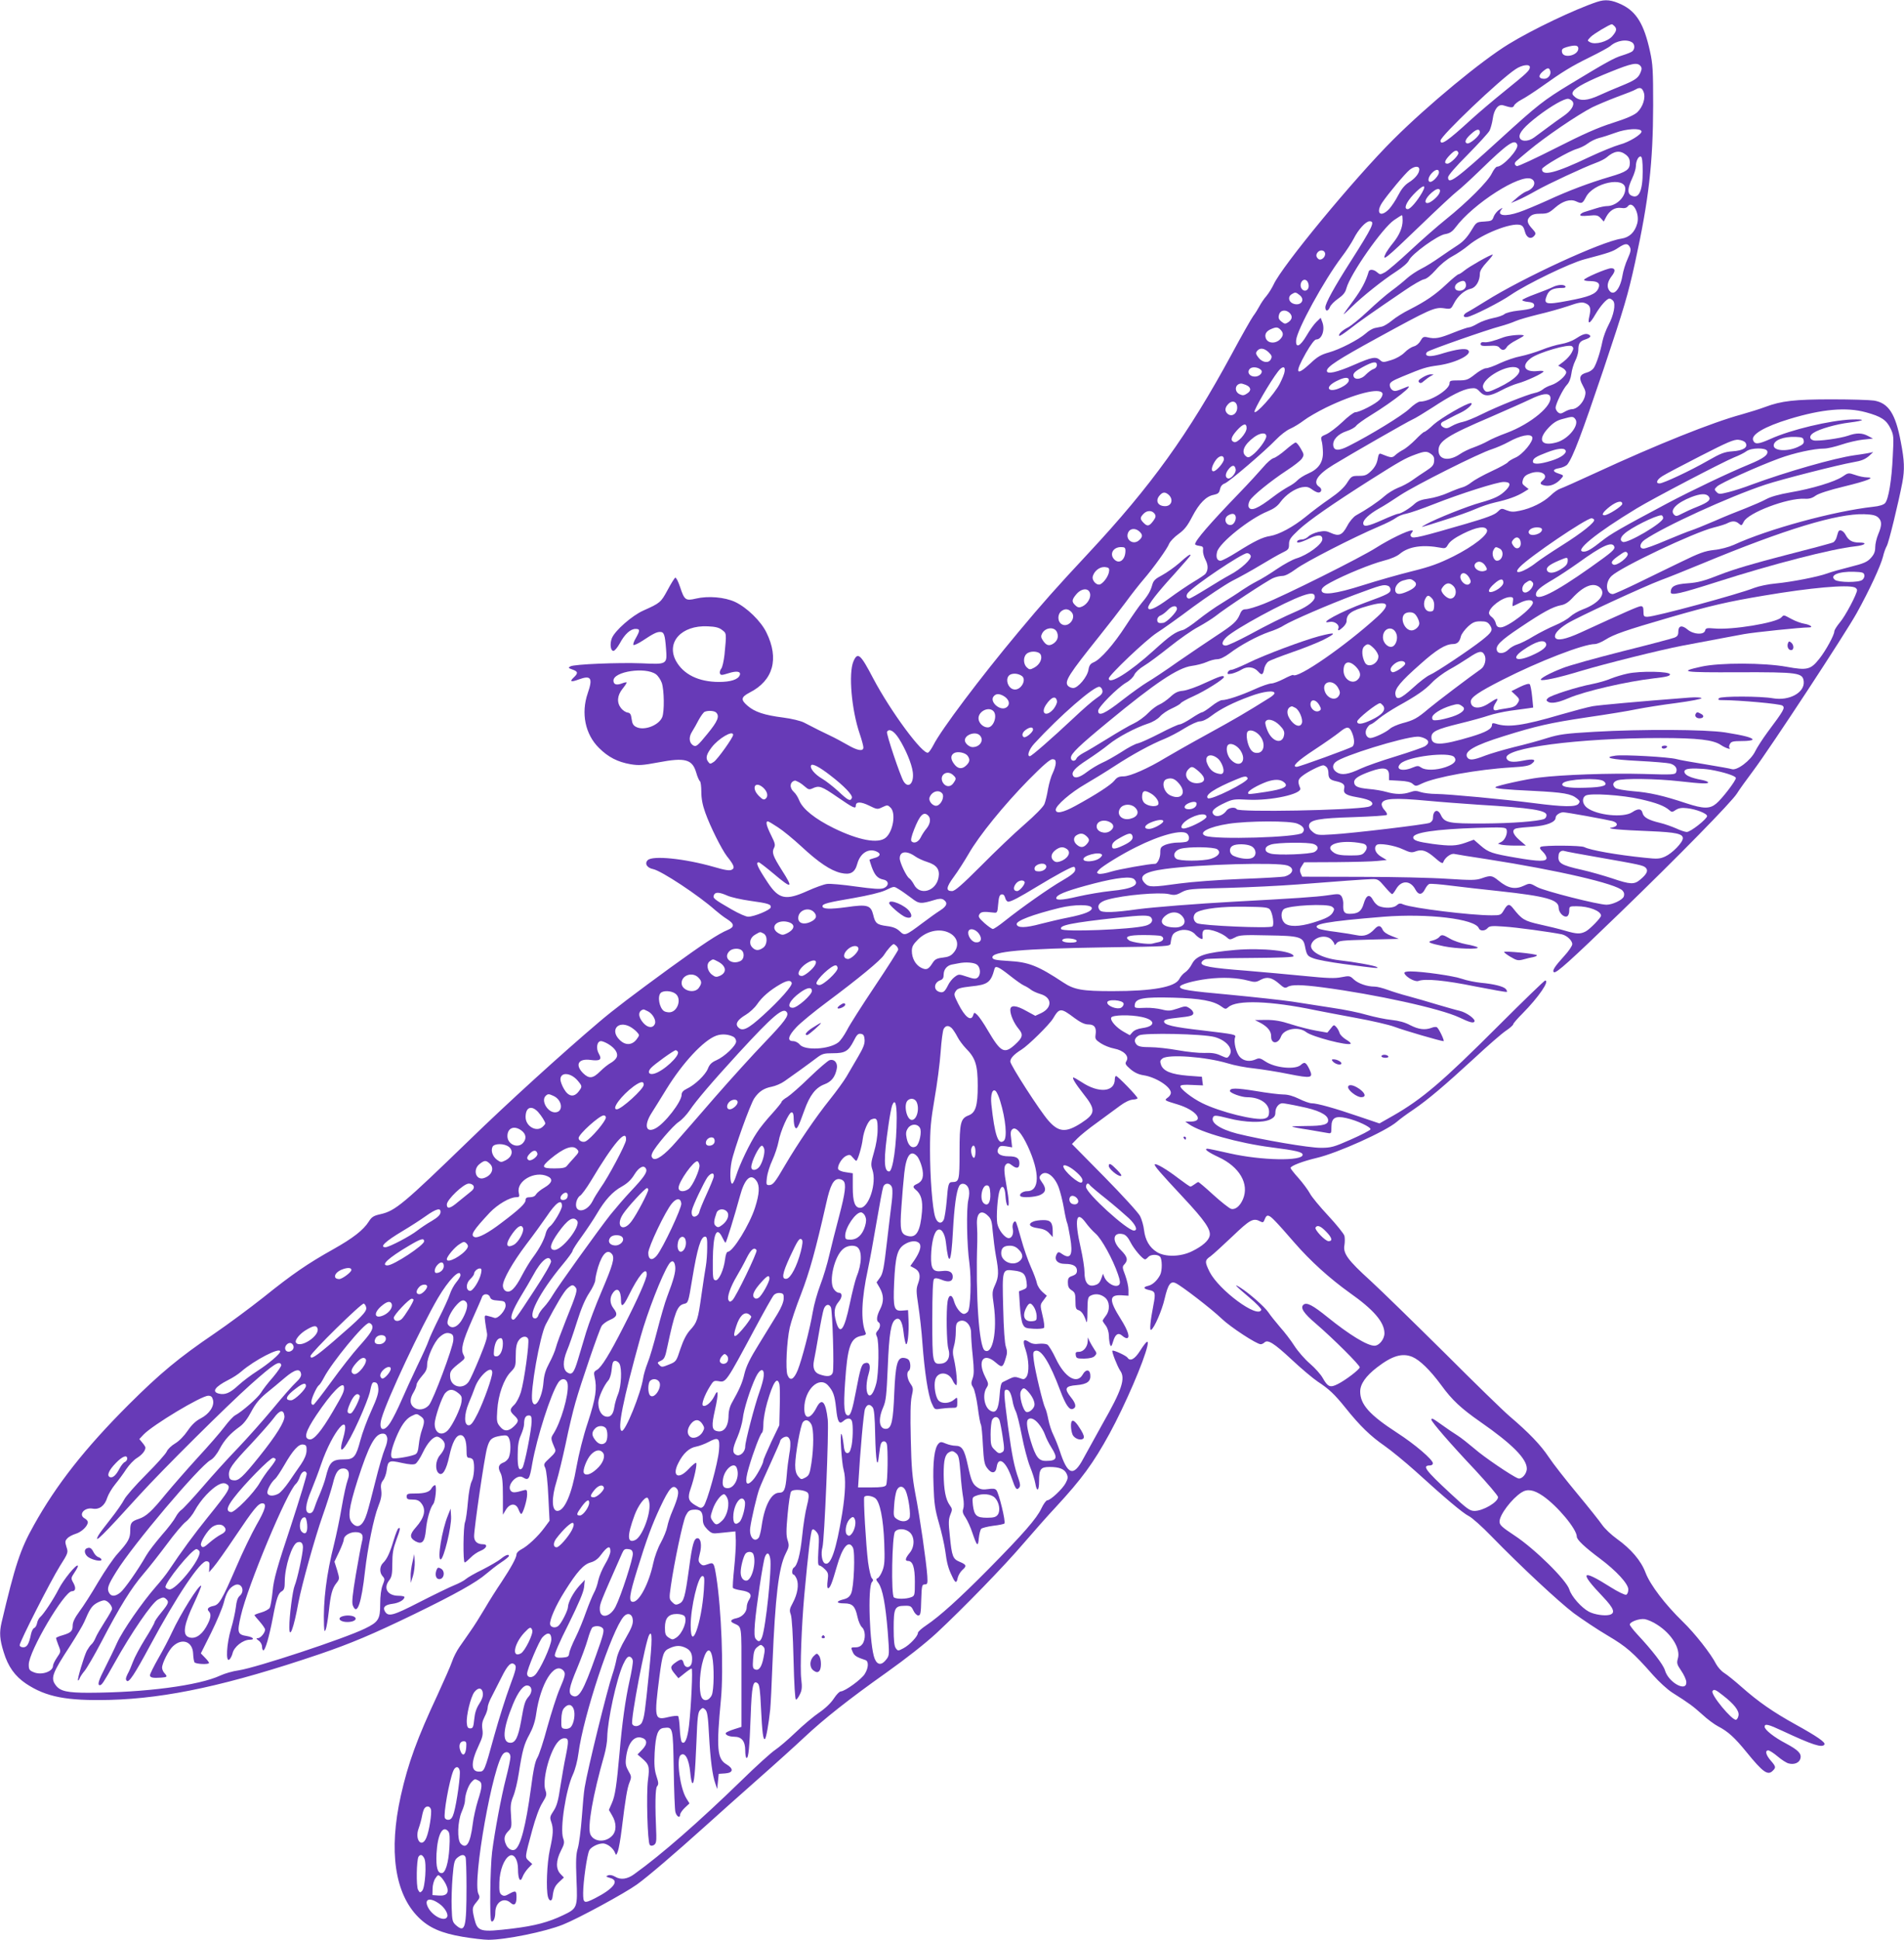 <?xml version="1.0" standalone="no"?>
<!DOCTYPE svg PUBLIC "-//W3C//DTD SVG 20010904//EN"
 "http://www.w3.org/TR/2001/REC-SVG-20010904/DTD/svg10.dtd">
<svg version="1.0" xmlns="http://www.w3.org/2000/svg"
 width="1257pt" height="1280pt" viewBox="0 0 1257 1280"
 preserveAspectRatio="xMidYMid meet">
<g transform="translate(0,1280) scale(0.1,-0.1)"
fill="#673ab7" stroke="none">
<path d="M10545 12788 c-147 -49 -425 -181 -585 -279 -180 -110 -532 -401
-761 -629 -257 -256 -737 -837 -791 -958 -11 -23 -32 -57 -47 -75 -16 -18 -36
-48 -46 -67 -10 -19 -28 -48 -41 -65 -12 -16 -77 -130 -143 -253 -287 -529
-529 -866 -945 -1312 -212 -227 -306 -333 -462 -520 -251 -300 -512 -647 -562
-747 -12 -23 -27 -45 -34 -49 -33 -20 -248 271 -364 491 -83 159 -102 176
-130 110 -33 -79 -12 -319 41 -475 14 -41 25 -82 25 -92 0 -28 -38 -22 -105
17 -33 19 -85 47 -115 61 -53 25 -91 44 -172 86 -21 11 -82 26 -137 33 -126
16 -189 37 -237 79 -45 39 -42 56 15 86 156 79 196 223 111 396 -37 76 -129
165 -207 202 -69 32 -179 41 -259 22 -67 -16 -76 -10 -104 76 -12 36 -26 64
-32 62 -5 -2 -28 -39 -51 -82 -44 -81 -48 -85 -160 -135 -74 -33 -186 -131
-207 -181 -15 -36 -10 -85 10 -85 8 0 27 23 42 50 32 60 70 95 104 95 30 0 30
-10 2 -60 -13 -21 -20 -42 -16 -46 4 -3 31 9 60 28 71 47 93 58 116 58 26 0
32 -18 39 -110 8 -104 8 -105 -160 -97 -156 6 -446 -6 -471 -20 -16 -9 -15
-11 13 -21 37 -13 39 -24 9 -52 -30 -28 -19 -33 34 -13 80 29 93 9 58 -92 -45
-131 -17 -270 74 -360 61 -61 123 -93 209 -108 55 -9 80 -7 182 12 178 34 225
21 251 -66 8 -29 20 -55 25 -58 5 -4 9 -35 9 -70 0 -44 8 -87 26 -137 33 -93
108 -242 143 -288 48 -60 54 -78 32 -89 -14 -8 -45 -3 -120 19 -193 55 -403
76 -435 44 -22 -22 -5 -51 36 -59 56 -12 301 -174 410 -271 21 -18 55 -45 78
-59 49 -31 51 -52 5 -71 -63 -26 -161 -91 -386 -254 -237 -173 -369 -273 -464
-354 -244 -207 -605 -535 -853 -776 -440 -426 -492 -470 -590 -492 -45 -10
-58 -18 -77 -48 -35 -56 -104 -110 -236 -184 -168 -94 -270 -164 -459 -316
-91 -72 -237 -180 -325 -240 -234 -159 -357 -261 -566 -469 -288 -288 -477
-528 -626 -796 -89 -158 -124 -265 -213 -643 -15 -65 -12 -110 14 -193 29 -96
74 -159 148 -209 133 -88 267 -114 553 -107 379 10 786 99 1385 302 208 71
348 130 625 264 272 132 412 211 474 265 26 22 70 57 99 76 29 19 52 38 52 43
0 14 -23 6 -53 -19 -17 -14 -72 -46 -121 -71 -50 -24 -100 -53 -111 -63 -11
-10 -45 -28 -75 -40 -30 -12 -133 -62 -229 -111 -179 -92 -209 -100 -231 -60
-14 26 3 42 51 48 42 5 79 26 79 45 0 4 -17 8 -38 8 -74 0 -104 50 -62 103 16
21 20 40 20 110 0 66 6 99 25 151 27 72 31 91 15 81 -5 -3 -19 -38 -31 -78
-25 -84 -44 -125 -70 -150 -23 -22 -25 -64 -3 -88 15 -17 15 -21 0 -59 -10
-26 -16 -70 -16 -124 0 -101 -11 -119 -102 -163 -136 -66 -711 -256 -832 -275
-39 -5 -93 -21 -121 -34 -141 -66 -498 -113 -870 -114 -138 0 -186 10 -215 47
-38 49 -28 78 95 266 41 64 82 133 91 154 36 85 49 104 79 123 18 11 42 20 53
20 21 0 52 -34 52 -56 0 -6 -22 -45 -48 -85 -26 -41 -54 -88 -61 -106 -7 -18
-20 -38 -28 -44 -8 -7 -21 -26 -30 -42 -19 -38 -64 -189 -58 -195 2 -3 8 4 11
14 4 10 19 33 33 49 14 17 64 102 110 190 123 236 198 356 277 448 39 45 109
135 157 199 47 64 102 129 122 145 20 15 48 50 62 77 14 27 47 73 75 102 58
61 104 87 130 73 37 -20 28 -37 -123 -224 -87 -108 -168 -218 -253 -345 -16
-25 -55 -74 -87 -110 -91 -104 -219 -289 -256 -370 -18 -41 -54 -114 -78 -162
-44 -85 -54 -118 -36 -118 13 0 24 17 96 145 112 201 247 398 288 420 30 16
38 17 51 6 24 -20 20 -31 -29 -91 -25 -30 -45 -60 -45 -65 0 -6 -28 -56 -62
-110 -34 -55 -70 -122 -80 -150 -10 -27 -26 -65 -36 -82 -12 -25 -14 -35 -5
-44 14 -14 50 40 153 231 175 326 334 564 374 558 17 -2 21 -9 18 -38 l-2 -35
30 35 c17 19 81 109 142 200 123 183 153 220 180 220 31 0 21 -39 -39 -143
-31 -55 -92 -180 -134 -279 -95 -219 -112 -247 -150 -255 -34 -7 -46 -20 -30
-36 18 -18 13 -49 -19 -104 -34 -59 -81 -84 -121 -63 -34 19 -22 87 41 219 29
62 50 114 48 117 -13 12 -136 -185 -193 -308 -19 -41 -59 -118 -90 -171 -30
-53 -55 -103 -55 -111 0 -16 18 -20 75 -16 39 3 42 6 22 28 -10 10 -17 27 -17
38 0 29 44 116 72 141 61 57 130 31 133 -49 1 -25 5 -50 9 -57 8 -12 96 -16
96 -4 0 4 -12 20 -27 35 l-27 28 68 136 c37 75 74 163 83 197 17 69 37 100 72
117 45 21 72 -38 33 -71 -13 -11 -21 -36 -25 -75 -4 -32 -18 -97 -32 -143 -29
-98 -36 -222 -11 -202 8 7 17 25 21 40 9 44 69 91 114 91 36 0 23 17 -18 24
-63 10 -67 22 -41 134 44 195 307 824 364 871 8 7 20 28 26 47 11 34 36 46 45
22 3 -7 -45 -164 -105 -348 -92 -276 -113 -351 -120 -428 -5 -51 -14 -101 -19
-111 -6 -10 -31 -24 -56 -31 -25 -7 -45 -15 -45 -18 0 -2 16 -22 35 -43 19
-22 35 -45 35 -52 0 -21 -30 -57 -48 -57 -13 0 -12 -3 6 -16 12 -8 22 -26 22
-40 0 -13 4 -24 9 -24 12 0 38 89 62 214 24 129 36 164 60 176 15 9 19 22 19
66 0 94 48 244 82 256 24 9 38 -3 38 -33 0 -39 -37 -210 -55 -253 -13 -31 -35
-200 -35 -272 0 -86 29 -10 60 161 21 112 109 429 160 573 28 79 58 174 67
210 18 76 36 102 69 102 35 0 47 -31 29 -77 -8 -21 -26 -101 -39 -178 -13 -77
-36 -186 -50 -242 -51 -201 -73 -378 -67 -538 2 -42 4 -46 12 -26 5 13 14 67
20 120 12 111 22 150 51 186 20 26 20 28 4 83 l-18 57 31 65 c17 36 31 73 31
82 0 24 39 48 76 48 43 0 56 -18 44 -61 -5 -19 -23 -115 -40 -215 -23 -137
-28 -187 -21 -207 28 -72 57 11 81 228 17 150 58 352 87 424 19 48 24 74 20
106 -5 33 -2 49 12 67 10 12 21 43 24 67 8 63 15 67 99 48 50 -11 78 -13 91
-6 10 6 32 39 49 75 30 63 67 104 94 104 8 0 23 -9 35 -21 25 -25 20 -59 -17
-102 -29 -34 -33 -97 -8 -118 25 -21 50 19 70 112 20 92 45 139 74 139 26 0
40 -35 40 -101 0 -41 3 -49 19 -49 10 0 22 -7 25 -16 11 -30 6 -109 -10 -139
-9 -17 -20 -74 -25 -136 -5 -59 -13 -119 -19 -133 -12 -32 -14 -266 -2 -266 5
0 21 14 38 31 16 17 46 38 67 46 40 16 50 43 16 43 -38 0 -59 19 -59 53 0 54
69 528 86 584 16 57 30 69 92 79 34 5 42 3 51 -14 14 -26 14 -92 1 -127 -5
-14 -21 -30 -35 -35 -34 -13 -40 -32 -21 -69 12 -22 16 -61 16 -153 l0 -123
20 33 c27 44 67 45 83 2 6 -16 14 -30 18 -30 11 0 39 91 39 128 0 31 -2 34
-23 28 -58 -17 -74 -17 -85 -3 -29 35 40 113 79 89 39 -24 45 -15 63 91 31
174 122 458 171 533 23 36 59 29 63 -12 7 -70 -46 -251 -95 -326 -18 -28 -18
-30 12 -101 6 -13 -3 -28 -35 -57 -41 -38 -43 -41 -30 -67 7 -17 16 -95 20
-188 l8 -160 -34 -46 c-41 -56 -111 -122 -153 -143 -17 -9 -31 -23 -31 -32 0
-22 -35 -86 -99 -183 -32 -47 -82 -126 -111 -176 -29 -49 -71 -116 -94 -148
-22 -33 -56 -80 -73 -105 -18 -26 -40 -69 -49 -97 -9 -27 -53 -126 -96 -220
-133 -284 -194 -450 -242 -665 -81 -363 -40 -645 116 -801 70 -70 151 -105
291 -129 65 -11 143 -20 172 -20 113 0 374 53 491 100 99 39 410 208 489 265
70 50 251 205 450 384 77 70 235 210 350 312 116 102 253 226 305 275 130 122
296 253 543 428 128 91 254 190 330 260 176 164 445 440 578 596 64 74 157
180 209 235 172 186 248 290 355 485 102 187 229 481 250 579 10 45 -6 34 -50
-35 -34 -53 -64 -69 -81 -43 -8 13 -94 53 -100 46 -6 -6 33 -104 51 -131 37
-51 12 -127 -116 -351 -49 -88 -106 -191 -126 -228 -66 -125 -105 -112 -158
53 -10 30 -28 75 -40 100 -13 25 -28 72 -34 103 -6 31 -15 66 -21 76 -14 27
-67 246 -75 314 -6 48 -5 58 9 63 39 15 96 -76 166 -263 36 -95 60 -129 83
-120 25 10 21 35 -14 78 -45 57 -37 73 39 79 70 6 95 25 90 70 -4 35 -30 36
-50 0 -38 -67 -118 -20 -177 104 -22 47 -48 89 -57 94 -10 5 -34 7 -55 5 -26
-4 -47 0 -64 11 -39 26 -46 11 -24 -51 22 -66 25 -151 5 -179 -13 -17 -18 -18
-46 -7 -25 9 -37 9 -63 -4 -18 -9 -39 -19 -47 -23 -11 -5 -17 -31 -21 -90 -7
-91 -24 -119 -60 -99 -41 22 -55 108 -25 153 13 21 13 27 -10 71 -54 107 -10
165 71 93 41 -35 46 -33 66 34 9 27 9 44 0 70 -8 20 -15 122 -18 255 -7 260
-7 259 71 249 60 -7 76 -21 83 -74 5 -38 3 -42 -22 -52 l-28 -11 6 -94 c3 -51
11 -106 19 -122 12 -25 19 -28 72 -31 32 -2 63 1 68 6 5 5 1 39 -9 80 -17 72
-17 72 6 102 l22 30 -29 25 c-16 14 -32 39 -36 56 -3 17 -21 66 -40 108 -19
42 -48 125 -64 184 -16 59 -32 111 -36 115 -12 11 -26 -21 -20 -45 8 -32 -5
-63 -26 -63 -26 0 -68 54 -76 96 -8 43 2 183 16 220 16 41 35 23 38 -37 2 -30
7 -58 13 -63 13 -14 11 34 -6 129 -18 100 -19 130 -1 144 10 8 19 6 39 -10 30
-23 47 -18 47 15 0 34 -19 46 -71 46 -58 0 -85 21 -68 52 9 17 17 19 51 14
l40 -7 -6 54 c-6 42 -4 56 8 66 22 19 60 -24 102 -114 80 -174 78 -295 -5
-295 -29 0 -56 -21 -44 -33 12 -12 93 -7 128 7 41 18 45 43 13 86 -17 24 -19
32 -8 45 31 38 89 0 119 -79 11 -30 27 -93 35 -140 8 -48 18 -90 21 -95 3 -5
12 -48 20 -96 20 -115 4 -149 -54 -109 -19 14 -25 14 -32 3 -24 -39 -1 -69 54
-69 51 0 77 -15 77 -44 0 -18 -8 -27 -30 -35 -25 -8 -30 -15 -30 -44 0 -26 6
-39 25 -51 22 -14 25 -24 25 -71 0 -45 3 -55 20 -60 21 -7 37 -31 51 -74 5
-17 8 6 8 66 1 81 3 94 20 103 31 16 66 12 95 -11 33 -26 36 -84 6 -122 -11
-14 -20 -28 -20 -32 0 -4 9 -18 20 -32 12 -16 20 -42 21 -67 0 -22 4 -49 8
-60 6 -15 10 -10 20 23 14 48 34 60 60 37 10 -9 23 -16 29 -16 25 0 10 49 -38
125 -80 127 -79 162 4 158 l46 -3 0 39 c0 22 -10 64 -21 95 -20 52 -21 58 -5
74 25 28 19 50 -24 93 -62 61 -53 122 15 105 17 -4 33 -22 49 -54 23 -45 80
-112 96 -112 4 0 13 7 20 15 15 18 61 20 78 3 15 -15 16 -92 1 -121 -20 -38
-51 -66 -80 -72 -35 -8 -30 -20 10 -28 38 -8 41 -20 26 -97 -21 -108 -27 -173
-15 -165 21 13 71 127 89 206 22 94 39 118 73 102 39 -18 240 -173 303 -234
57 -55 231 -169 258 -169 7 0 18 5 24 11 22 22 62 -2 179 -111 65 -61 144
-127 174 -147 72 -47 110 -82 183 -173 96 -120 166 -187 257 -250 47 -33 138
-108 204 -167 197 -179 313 -277 353 -297 21 -10 88 -70 148 -132 198 -203
442 -430 544 -508 56 -41 156 -108 224 -148 125 -74 168 -111 301 -262 38 -43
94 -94 125 -114 117 -74 136 -89 198 -144 34 -32 82 -67 105 -79 66 -34 110
-74 188 -170 109 -134 141 -157 174 -123 22 21 20 28 -14 67 -32 37 -39 67
-16 67 8 0 36 -18 62 -40 27 -23 59 -43 72 -46 37 -10 71 4 78 32 9 33 -14 56
-96 100 -77 40 -140 90 -140 110 0 22 23 17 117 -27 199 -93 263 -114 278 -90
8 14 -48 53 -191 132 -148 82 -245 149 -358 249 -44 39 -95 80 -113 91 -19 12
-42 38 -53 58 -34 68 -142 205 -221 281 -116 113 -214 241 -245 322 -30 80
-95 156 -191 225 -35 25 -78 66 -95 90 -17 25 -91 118 -165 207 -74 89 -159
197 -188 241 -54 81 -131 161 -260 271 -38 32 -230 219 -426 415 -197 195
-417 410 -491 478 -150 136 -183 181 -172 236 3 19 3 46 0 60 -4 14 -52 74
-107 133 -55 59 -110 125 -121 147 -12 22 -45 67 -74 100 -30 33 -54 64 -54
68 0 14 82 45 171 66 138 32 458 176 531 239 18 16 67 52 109 80 98 67 206
159 403 340 87 81 180 162 207 180 27 18 49 38 49 43 0 6 28 38 62 72 105 106
181 217 149 217 -5 0 -144 -134 -308 -298 -370 -370 -504 -484 -696 -594 l-90
-51 -136 46 c-160 55 -276 87 -311 87 -14 0 -51 13 -83 29 -39 19 -74 29 -104
29 -25 0 -107 10 -183 23 -131 21 -170 21 -170 0 0 -13 75 -41 113 -41 88 0
151 -45 145 -104 -2 -23 -9 -31 -30 -37 -57 -15 -292 43 -411 102 -68 33 -149
97 -144 113 2 7 29 10 76 7 l73 -3 -4 28 -3 29 -94 7 c-108 9 -161 30 -176 72
-8 23 -6 30 10 42 40 29 285 11 429 -32 44 -14 124 -29 176 -34 52 -6 155 -22
228 -37 151 -30 164 -27 137 31 -23 47 -32 52 -57 29 -37 -33 -170 -20 -234
23 -31 21 -41 24 -61 15 -41 -19 -82 -13 -108 15 -24 26 -42 100 -31 129 7 19
0 20 -217 46 -193 22 -252 36 -252 59 0 12 22 17 95 25 76 8 95 13 98 27 2 10
-8 24 -23 34 -26 17 -29 17 -81 -1 -48 -16 -61 -17 -104 -6 -28 7 -74 12 -102
11 -77 -3 -80 -3 -76 22 6 41 61 50 253 45 181 -5 267 -21 318 -58 26 -19 30
-19 46 -5 55 50 280 42 576 -20 38 -8 157 -30 263 -50 106 -19 223 -46 260
-60 60 -23 304 -94 322 -94 9 0 -30 83 -44 92 -5 3 -21 2 -35 -4 -43 -16 -85
-11 -140 17 -35 19 -76 30 -124 35 -40 4 -112 19 -162 33 -49 15 -153 36 -230
47 -77 12 -196 30 -264 41 -69 10 -253 30 -409 45 -277 25 -332 34 -332 53 0
15 88 40 184 52 98 12 194 8 268 -12 41 -11 51 -11 81 6 42 22 74 16 123 -27
30 -27 39 -30 55 -20 25 16 92 15 230 -3 351 -46 779 -140 904 -199 67 -32 92
-39 99 -27 10 15 -51 60 -97 71 -23 5 -89 24 -147 41 -58 18 -143 42 -190 55
-47 12 -110 32 -140 43 -30 11 -68 21 -85 21 -51 0 -109 21 -137 47 -26 25
-30 25 -82 15 -44 -9 -93 -7 -243 8 -103 10 -277 26 -386 35 -235 18 -299 30
-295 53 2 9 14 19 28 23 14 4 150 7 303 8 182 1 277 5 277 11 0 35 -207 57
-384 42 -201 -18 -258 -37 -287 -93 -10 -21 -31 -46 -45 -55 -14 -9 -31 -29
-39 -45 -28 -52 -175 -79 -440 -79 -199 0 -253 9 -325 57 -166 110 -229 135
-360 142 -85 5 -105 9 -108 22 -8 41 195 59 748 68 415 6 425 6 428 26 8 57
14 67 48 81 39 17 91 7 115 -22 7 -8 21 -20 31 -25 17 -9 19 -7 17 13 -2 13 0
29 5 36 14 23 113 -5 159 -46 15 -14 20 -13 50 2 28 16 56 18 218 14 208 -3
232 -10 244 -70 12 -61 16 -67 58 -82 23 -9 110 -25 192 -36 224 -30 242 -32
225 -21 -16 10 -150 34 -250 45 -116 14 -198 60 -183 104 17 50 96 69 133 32
11 -11 20 -25 20 -32 0 -6 6 -3 14 8 13 17 31 19 213 24 l198 5 -48 19 c-30
11 -53 27 -59 42 -14 30 -29 30 -54 3 -35 -38 -69 -50 -116 -40 -24 5 -86 15
-138 22 -52 6 -103 16 -114 21 -56 29 48 48 429 79 291 23 605 -14 628 -76 8
-20 41 -19 58 1 12 14 28 16 109 10 83 -5 306 -36 381 -51 34 -8 69 -41 69
-65 0 -11 -24 -47 -54 -79 -61 -67 -81 -97 -67 -106 15 -9 107 74 436 392 382
369 738 732 772 787 14 23 63 91 108 151 114 152 609 906 683 1040 84 151 158
312 173 371 6 27 18 59 25 71 13 20 77 284 103 419 16 86 14 144 -10 268 -35
186 -81 257 -177 273 -26 4 -150 8 -277 8 -246 0 -334 -10 -441 -50 -34 -13
-105 -35 -158 -50 -189 -51 -559 -199 -957 -383 -119 -55 -227 -103 -240 -107
-13 -4 -42 -24 -64 -46 -46 -44 -127 -84 -202 -99 -41 -9 -58 -8 -86 3 -33 14
-36 14 -60 -10 -18 -19 -71 -39 -208 -79 -296 -86 -348 -99 -361 -86 -8 8 -8
15 2 27 10 12 10 15 -1 15 -28 -1 -147 -59 -234 -114 -103 -66 -605 -316 -741
-370 -50 -20 -104 -36 -118 -36 -21 0 -30 -7 -41 -35 -20 -46 -42 -66 -158
-142 -53 -35 -166 -111 -250 -169 -83 -59 -174 -119 -202 -135 -27 -16 -102
-69 -165 -118 -116 -91 -160 -111 -160 -71 0 24 127 152 185 186 24 13 48 37
54 52 7 16 34 41 64 59 29 17 105 74 169 125 64 51 149 111 190 132 40 22 91
54 113 71 63 51 344 236 381 251 18 8 46 14 61 14 18 0 50 17 88 45 60 46 385
212 548 281 48 20 99 46 113 57 14 11 46 24 70 28 24 5 105 33 181 63 175 69
418 146 460 146 45 0 50 -17 17 -52 -39 -40 -74 -57 -169 -84 -85 -23 -293
-106 -360 -143 -46 -26 -51 -27 125 29 74 23 164 55 200 71 36 16 95 36 131
44 85 19 143 40 187 67 l34 21 -23 18 c-20 15 -22 21 -14 46 8 21 21 31 54 42
66 21 119 -13 76 -49 -22 -19 -18 -27 16 -34 34 -6 73 10 103 43 22 24 21 25
-16 37 -41 13 -38 28 6 35 22 4 46 15 54 25 37 48 93 197 238 626 136 406 162
493 209 708 91 416 118 655 119 1035 0 229 -2 272 -21 357 -39 178 -89 261
-187 308 -65 31 -108 36 -161 18z m113 -160 c18 -18 15 -33 -13 -66 -31 -37
-113 -59 -147 -41 -20 11 -20 11 3 35 21 21 125 83 140 84 3 0 10 -5 17 -12z
m120 -110 c16 -14 15 -43 -2 -57 -7 -6 -38 -18 -67 -27 -53 -16 -103 -44 -346
-191 -171 -104 -210 -134 -457 -359 -293 -267 -346 -306 -346 -254 0 12 50 70
130 150 71 72 136 143 144 158 7 15 17 50 21 78 8 62 37 99 69 89 54 -17 66
-17 72 -1 4 9 25 26 48 38 22 11 84 51 136 88 138 98 191 131 319 194 63 31
123 64 132 72 42 38 113 48 147 22z m-358 -38 c0 -47 -102 -69 -108 -23 -3 18
4 24 30 32 56 16 78 13 78 -9z m410 -115 c10 -12 10 -21 0 -45 -15 -36 -38
-51 -132 -89 -40 -16 -103 -43 -140 -60 -78 -36 -126 -39 -159 -12 -19 16 -22
23 -13 38 15 26 99 70 249 130 136 55 174 63 195 38z m-730 -8 c0 -22 -19 -39
-165 -157 -77 -62 -177 -147 -223 -189 -155 -142 -202 -174 -202 -139 0 30
389 401 495 471 42 29 95 36 95 14z m134 -23 c9 -24 -12 -54 -39 -54 -37 0
-42 20 -11 47 32 27 42 29 50 7z m617 -141 c15 -38 -5 -99 -42 -134 -21 -19
-71 -41 -162 -70 -98 -31 -195 -74 -376 -166 -134 -68 -250 -122 -257 -119
-17 7 -18 22 -1 35 6 6 41 35 77 65 108 91 323 237 422 288 31 15 104 46 162
68 58 21 114 43 123 49 29 17 43 13 54 -16z m-468 -64 c14 -23 -12 -62 -64
-97 -22 -15 -67 -47 -100 -72 -34 -25 -75 -55 -92 -68 -40 -29 -91 -27 -95 4
-4 28 33 70 121 138 89 68 176 117 201 114 10 -2 24 -10 29 -19z m-613 -203
c0 -21 -67 -79 -85 -72 -21 8 -7 34 36 70 30 26 49 27 49 2z m1067 8 c6 -18
-81 -72 -143 -88 -33 -9 -122 -45 -199 -81 -224 -107 -315 -130 -315 -81 0 16
180 120 232 134 20 6 52 21 70 35 18 14 51 30 73 36 22 5 72 21 110 35 72 27
165 32 172 10z m-820 -89 c11 -30 -95 -145 -133 -145 -8 0 -23 -20 -35 -44
-25 -53 -162 -190 -304 -304 -55 -44 -161 -137 -235 -206 -74 -69 -149 -133
-167 -143 -30 -16 -33 -16 -51 0 -22 20 -51 22 -56 5 -19 -65 -46 -116 -101
-191 -36 -48 -65 -89 -65 -91 0 -2 24 19 53 48 74 72 207 178 294 234 43 28
78 58 85 75 19 41 188 164 238 172 31 5 47 16 68 43 117 158 432 359 503 321
36 -19 16 -66 -36 -83 -11 -4 -38 -22 -60 -41 l-40 -35 47 20 c26 11 80 39
120 62 80 45 314 154 393 183 28 10 59 26 70 35 52 45 89 50 129 19 19 -15 26
-30 26 -54 0 -44 -21 -59 -130 -91 -139 -41 -277 -93 -413 -156 -71 -32 -155
-67 -188 -78 -93 -32 -150 -23 -117 17 11 14 9 14 -14 -1 -14 -9 -31 -30 -37
-46 -9 -26 -14 -29 -62 -32 -52 -3 -52 -3 -88 -63 -25 -41 -52 -70 -86 -92
-28 -18 -81 -54 -120 -81 -38 -27 -94 -62 -123 -76 -30 -15 -73 -44 -95 -64
-23 -21 -69 -58 -102 -82 -33 -24 -102 -84 -154 -133 -51 -48 -110 -96 -131
-107 -38 -19 -67 -47 -58 -56 3 -3 34 18 69 45 61 48 148 109 363 255 54 37
111 70 127 73 18 3 46 26 78 62 29 34 73 70 108 89 32 17 81 50 108 73 90 75
278 150 340 135 17 -4 25 -16 32 -43 10 -42 40 -56 63 -28 11 13 9 20 -12 43
-36 39 -41 59 -18 82 15 15 34 20 71 20 45 0 56 5 96 40 50 44 101 59 139 41
37 -17 42 -14 64 28 48 95 260 140 260 55 0 -57 -61 -114 -122 -114 -12 0 -43
-6 -68 -14 -25 -8 -58 -18 -74 -23 -16 -4 -31 -13 -33 -20 -3 -8 13 -10 55 -6
52 5 61 3 80 -17 l20 -22 16 31 c23 43 59 64 98 59 23 -4 37 0 45 11 31 41 80
-48 62 -113 -16 -59 -52 -93 -106 -101 -130 -19 -649 -258 -896 -413 -50 -31
-104 -64 -120 -72 -30 -15 -31 -37 -1 -32 35 5 219 98 288 146 106 72 390 210
487 235 163 43 186 51 223 76 45 30 62 31 76 5 9 -17 6 -32 -14 -77 -14 -30
-30 -81 -35 -113 -16 -95 -63 -142 -91 -90 -13 24 -5 55 21 89 25 32 24 51 -4
51 -28 0 -183 -67 -179 -77 1 -5 20 -8 42 -8 51 -1 67 -16 52 -49 -17 -37 -61
-55 -201 -81 -147 -28 -163 -23 -138 37 15 36 42 48 104 48 14 0 21 4 18 10
-9 15 -52 12 -85 -5 -16 -8 -68 -29 -115 -46 -47 -17 -85 -35 -85 -39 0 -5 17
-10 37 -12 25 -2 39 -8 41 -19 4 -21 -16 -29 -106 -39 -40 -4 -81 -15 -90 -23
-9 -8 -43 -20 -75 -26 -31 -6 -77 -22 -101 -36 -23 -14 -49 -25 -57 -25 -9 0
-55 -16 -103 -35 -92 -37 -121 -43 -171 -31 -26 6 -32 3 -47 -23 -10 -18 -28
-33 -45 -37 -15 -4 -43 -22 -60 -40 -20 -20 -55 -40 -88 -50 -51 -16 -56 -16
-73 -1 -28 26 -54 21 -169 -29 -119 -52 -183 -66 -183 -41 0 27 72 74 337 219
344 188 374 202 435 194 47 -7 47 -6 67 32 25 49 70 88 112 97 33 8 59 51 59
100 0 17 16 43 46 75 26 28 43 50 38 50 -15 0 -156 -80 -187 -106 -16 -13 -33
-24 -38 -24 -5 0 -41 -29 -79 -65 -75 -71 -139 -114 -245 -168 -39 -19 -90
-51 -114 -71 -24 -20 -54 -38 -67 -41 -13 -3 -35 -7 -49 -10 -13 -3 -40 -18
-58 -35 -48 -42 -172 -106 -245 -126 -50 -14 -75 -28 -120 -71 -97 -90 -107
-68 -31 67 34 59 58 90 69 90 37 0 59 64 40 114 l-11 29 -28 -27 c-16 -15 -45
-56 -66 -92 -42 -71 -72 -84 -68 -29 5 69 185 396 299 547 31 40 67 96 81 123
30 60 80 115 105 115 38 0 22 -34 -129 -271 -104 -163 -163 -270 -163 -297 0
-29 18 -28 30 2 5 13 29 38 54 55 33 23 48 41 55 69 26 95 238 398 315 450 26
18 49 32 52 32 2 0 4 -16 4 -35 0 -46 -21 -96 -63 -148 -19 -23 -39 -52 -46
-64 -34 -67 -4 -43 220 173 118 114 230 218 249 232 19 14 87 76 150 137 186
181 231 211 247 170z m-389 -53 c5 -15 -52 -72 -72 -72 -25 0 -19 21 16 57 32
33 48 37 56 15z m1217 -123 c0 -131 -26 -185 -76 -159 -26 14 -24 47 6 112 14
29 25 66 25 81 0 36 18 69 33 64 8 -3 12 -34 12 -98z m-1475 13 c0 -26 -27
-60 -71 -87 -26 -17 -48 -44 -68 -83 -16 -32 -43 -72 -59 -90 -57 -61 -93 -29
-47 41 39 58 151 192 182 217 32 25 63 26 63 2z m130 -19 c0 -20 -38 -63 -57
-63 -20 0 -15 31 9 57 25 27 48 30 48 6z m-111 -133 c-32 -56 -78 -110 -95
-110 -29 0 -12 43 37 96 63 66 91 73 58 14z m112 -8 c-14 -26 -59 -62 -77 -62
-31 0 -4 48 46 83 29 20 47 8 31 -21z m-753 -393 c5 -25 -27 -52 -44 -38 -17
14 -18 31 -2 47 16 16 42 11 46 -9z m-108 -216 c0 -30 -29 -42 -46 -19 -21 30
7 76 33 54 7 -6 13 -21 13 -35z m1038 10 c4 -25 -20 -45 -50 -41 -31 4 -30 39
2 55 31 16 44 12 48 -14z m-1097 -71 c40 -33 3 -76 -47 -54 -28 13 -32 46 -6
61 23 14 27 14 53 -7z m2069 -37 c18 -22 4 -94 -31 -160 -16 -30 -34 -79 -40
-108 -14 -71 -39 -147 -57 -175 -8 -12 -28 -26 -45 -30 -48 -13 -56 -34 -28
-85 21 -39 22 -47 12 -80 -14 -41 -53 -77 -83 -77 -11 0 -33 -8 -48 -17 -24
-14 -31 -14 -44 -4 -9 8 -16 21 -16 30 0 25 48 123 74 151 15 15 26 43 30 73
3 26 15 65 26 87 11 21 20 53 20 69 0 45 9 59 46 71 36 12 43 24 19 34 -19 7
-40 -1 -86 -31 -20 -13 -61 -28 -92 -33 -30 -5 -89 -22 -130 -39 -41 -16 -104
-35 -139 -42 -34 -6 -95 -27 -134 -45 -39 -19 -81 -34 -94 -34 -12 0 -45 -18
-72 -40 -46 -36 -56 -40 -109 -40 -52 0 -59 -2 -59 -19 0 -42 -128 -121 -195
-121 -12 0 -43 -21 -71 -48 -45 -43 -255 -172 -402 -246 -65 -33 -96 -31 -100
5 -4 37 31 75 88 94 28 9 56 25 63 35 7 10 51 42 97 70 152 93 305 215 233
185 -67 -28 -74 -29 -91 -19 -9 6 -17 21 -17 33 0 18 15 28 85 57 138 57 155
62 235 73 121 17 234 76 195 102 -18 12 -75 4 -159 -21 -68 -22 -107 -25 -115
-11 -3 5 0 14 7 19 16 14 400 148 482 169 33 9 78 24 100 34 22 10 90 29 150
44 61 14 149 39 197 55 68 24 92 28 112 20 35 -13 41 -33 29 -86 -14 -59 2
-54 40 12 33 56 75 104 93 104 6 0 17 -7 24 -15z m-2135 -81 c20 -21 16 -43
-11 -61 -19 -12 -24 -11 -44 5 -18 14 -22 25 -16 45 8 32 45 37 71 11z m-61
-110 c21 -21 20 -40 -4 -64 -29 -29 -77 -27 -92 5 -12 28 1 51 37 65 30 13 42
12 59 -6z m1922 -151 c-8 -16 -31 -42 -52 -58 l-37 -28 27 -14 c14 -7 26 -21
26 -29 0 -23 -55 -71 -98 -85 -20 -6 -46 -19 -57 -29 -11 -9 -35 -20 -53 -23
-48 -10 -245 -88 -347 -139 -50 -25 -107 -48 -128 -52 -21 -4 -53 -16 -72 -27
-27 -16 -38 -18 -55 -9 -23 12 -23 30 1 40 8 4 28 14 44 23 17 9 48 25 70 35
44 21 87 62 65 62 -28 0 -197 -98 -246 -142 -28 -27 -56 -48 -61 -48 -5 0 -31
-23 -58 -51 -28 -28 -63 -57 -80 -66 -16 -8 -40 -24 -52 -35 -22 -21 -28 -20
-95 7 -13 5 -17 -2 -23 -35 -5 -28 -18 -53 -41 -76 -30 -29 -41 -34 -83 -34
-46 0 -49 -2 -77 -45 -19 -31 -57 -66 -114 -105 -47 -32 -119 -86 -160 -120
-84 -68 -176 -117 -235 -127 -49 -7 -104 -34 -220 -107 -49 -31 -97 -56 -107
-56 -23 0 -32 22 -23 58 14 59 215 220 334 268 39 16 65 34 84 61 35 48 95 89
143 98 29 5 43 2 65 -14 16 -12 35 -21 43 -21 22 0 26 25 5 38 -45 29 -11 81
94 145 118 72 490 285 522 299 17 7 76 43 132 79 123 81 199 119 250 126 32 4
42 1 62 -21 33 -35 65 -33 142 8 35 19 84 39 109 46 54 14 170 68 170 79 0 4
-16 5 -35 3 -90 -11 -115 34 -49 84 50 38 253 97 272 79 12 -10 11 -17 -2 -42z
m-2000 2 c21 -21 23 -28 14 -46 -15 -28 -57 -22 -83 13 -17 22 -18 30 -7 43
18 22 47 18 76 -10z m714 -84 c0 -12 -9 -22 -22 -26 -13 -4 -35 -21 -51 -37
-32 -35 -82 -37 -82 -3 0 14 17 29 60 52 70 38 95 41 95 14z m-765 -32 c16
-16 -9 -44 -40 -44 -35 0 -54 27 -35 50 14 17 55 14 75 -6z m156 -10 c-1 -13
-16 -50 -32 -81 -34 -67 -162 -209 -167 -185 -3 15 104 199 155 265 28 37 50
38 44 1z m1533 25 c48 -18 -6 -77 -122 -132 -59 -28 -75 -32 -87 -22 -8 7 -15
20 -15 29 1 59 162 149 224 125z m-1109 -83 c0 -31 -98 -78 -126 -61 -18 12 5
38 56 61 45 21 70 21 70 0z m-682 -30 c36 -14 41 -38 11 -57 -20 -14 -30 -15
-49 -6 -38 17 -33 67 7 71 4 1 18 -3 31 -8z m904 -57 c3 -8 -4 -26 -18 -41
-26 -28 -133 -83 -161 -83 -10 0 -49 -29 -86 -65 -38 -36 -86 -72 -107 -81
-34 -14 -36 -18 -30 -42 5 -15 8 -49 9 -77 1 -66 -29 -110 -98 -140 -28 -12
-60 -33 -71 -45 -11 -12 -38 -31 -60 -42 -22 -12 -65 -40 -95 -63 -108 -83
-154 -102 -167 -69 -3 8 0 27 8 41 17 31 138 129 246 200 45 29 90 64 98 77
15 23 15 27 -7 65 -13 23 -28 41 -34 41 -6 0 -36 -22 -67 -49 -30 -26 -66 -51
-79 -54 -14 -4 -44 -30 -68 -59 -25 -29 -96 -107 -160 -173 -193 -200 -290
-312 -290 -336 0 -4 12 -9 28 -11 23 -3 27 -7 24 -30 -1 -15 6 -43 17 -63 18
-35 18 -67 -1 -92 -5 -6 -39 -29 -76 -51 -37 -22 -111 -72 -164 -111 -88 -65
-138 -87 -138 -60 0 20 60 98 170 218 60 67 110 124 110 127 0 11 -20 -2 -74
-51 -31 -27 -82 -63 -113 -80 -46 -24 -58 -36 -66 -64 -10 -39 -29 -72 -70
-120 -16 -19 -63 -86 -104 -149 -80 -124 -167 -223 -212 -242 -22 -9 -30 -20
-35 -49 -7 -47 -69 -121 -101 -121 -12 0 -28 7 -35 15 -24 29 6 75 210 330 53
66 130 165 171 220 40 55 94 123 119 152 63 73 157 203 169 236 6 14 33 43 61
63 39 28 59 53 91 115 46 88 92 135 143 144 27 6 35 12 40 36 4 19 14 33 32
39 30 12 263 211 339 290 28 29 69 61 93 71 23 10 64 35 90 55 26 20 92 58
147 85 188 91 356 134 372 93z m1107 -20 c22 -57 -127 -181 -288 -241 -50 -18
-106 -43 -126 -55 -19 -11 -60 -29 -90 -40 -30 -10 -71 -30 -91 -44 -73 -50
-142 -39 -142 24 0 61 59 99 345 221 100 44 217 95 258 115 80 39 124 45 134
20z m-2068 -58 c12 -48 -32 -86 -64 -54 -17 17 -15 38 5 60 23 26 51 23 59 -6z
m4154 -47 c99 -27 134 -50 161 -106 21 -43 22 -54 15 -182 -7 -159 -28 -286
-51 -311 -10 -11 -38 -20 -78 -24 -261 -29 -694 -147 -920 -251 -34 -15 -89
-30 -131 -34 -62 -7 -97 -20 -220 -80 -80 -39 -211 -102 -290 -141 -79 -38
-150 -70 -158 -70 -47 0 -53 78 -8 120 63 59 544 287 674 319 40 10 82 23 93
30 30 15 53 14 74 -5 16 -14 18 -13 31 13 28 59 288 158 402 152 30 -2 50 4
72 20 19 14 89 37 189 61 156 38 210 60 149 60 -17 0 -51 7 -76 16 -45 15 -46
15 -84 -11 -50 -34 -202 -80 -344 -104 -75 -13 -131 -29 -160 -45 -25 -14 -86
-40 -136 -60 -50 -19 -142 -56 -205 -84 -63 -27 -132 -55 -154 -62 -22 -7 -97
-37 -166 -66 -69 -30 -136 -54 -148 -54 -31 0 -27 34 7 58 128 88 556 284 797
364 109 36 483 131 580 148 54 9 78 19 105 42 19 17 30 28 25 25 -6 -3 -61
-13 -122 -21 -133 -19 -446 -108 -682 -195 -46 -18 -113 -39 -148 -48 -60 -15
-66 -15 -81 1 -15 15 -15 18 4 36 22 22 266 132 410 185 97 36 230 65 296 65
22 0 73 12 115 26 41 14 105 29 141 33 l67 7 -32 17 c-39 21 -77 22 -132 2
-53 -18 -198 -38 -228 -31 -29 8 -30 31 0 50 40 26 149 57 239 68 102 13 108
23 11 20 -141 -6 -400 -67 -536 -129 -79 -35 -102 -37 -113 -8 -15 37 75 90
239 140 217 66 378 80 507 44z m-1921 -43 c32 -38 -43 -133 -122 -155 -103
-29 -129 17 -54 96 31 33 56 49 92 58 65 18 70 18 84 1z m-2169 -61 c0 -34
-61 -101 -83 -92 -26 10 -20 33 19 77 42 46 64 51 64 15z m130 -54 c0 -23 -54
-96 -92 -124 -22 -17 -30 -18 -43 -7 -33 27 -12 76 54 125 42 31 81 33 81 6z
m1756 -6 c10 -25 -64 -115 -112 -135 -23 -10 -45 -24 -49 -30 -4 -7 -53 -34
-109 -60 -56 -26 -115 -59 -132 -73 -17 -14 -44 -29 -60 -33 -16 -4 -58 -20
-94 -36 -35 -16 -93 -33 -129 -38 -45 -6 -71 -16 -90 -33 -33 -31 -92 -67
-110 -67 -7 0 -53 -18 -102 -40 -99 -44 -129 -50 -129 -22 0 23 41 61 105 97
28 15 91 55 140 88 101 66 520 277 605 303 30 10 79 31 108 47 79 44 148 58
158 32z m1792 -23 c3 -18 -5 -26 -40 -42 -69 -31 -158 -26 -158 10 0 35 63 60
145 57 44 -2 50 -5 53 -25z m-384 -14 c18 -30 -14 -51 -86 -56 -54 -4 -77 -13
-163 -62 -113 -65 -294 -150 -319 -150 -29 0 -17 27 22 50 20 13 133 72 250
132 174 89 219 109 249 106 21 -2 41 -10 47 -20z m-1189 -49 c12 -19 -28 -49
-93 -69 -76 -24 -122 -26 -122 -6 0 20 19 33 91 60 69 27 114 32 124 15z
m1332 -5 c9 -25 -24 -49 -121 -89 -134 -55 -373 -169 -536 -255 -312 -166
-376 -203 -434 -249 -68 -54 -97 -71 -120 -71 -70 0 80 122 349 285 105 64
572 308 644 337 31 12 67 30 80 40 32 24 129 25 138 2z m-2219 -20 c17 -12 22
-24 20 -47 -2 -26 -13 -38 -53 -64 -27 -17 -69 -46 -93 -63 -24 -17 -65 -39
-93 -49 -27 -11 -68 -36 -90 -56 -39 -35 -121 -90 -187 -126 -17 -10 -42 -39
-58 -70 -33 -61 -55 -70 -109 -45 -28 13 -42 14 -82 6 -26 -6 -56 -20 -66 -31
-10 -10 -29 -19 -42 -19 -13 0 -27 -4 -30 -10 -11 -18 23 -11 79 17 57 27 86
26 86 -5 0 -33 -96 -104 -172 -127 -24 -7 -81 -38 -127 -69 -45 -31 -105 -68
-134 -82 -29 -15 -72 -41 -97 -58 -25 -18 -83 -55 -130 -84 -47 -28 -119 -79
-160 -112 -41 -33 -86 -63 -100 -67 -49 -12 -84 -36 -193 -135 -159 -144 -297
-230 -297 -185 0 21 246 255 317 301 38 24 145 100 238 170 94 69 211 147 260
173 50 25 134 72 187 104 53 32 117 69 142 81 42 20 46 25 46 57 0 30 9 43 63
94 66 62 225 172 472 329 199 126 234 145 297 168 65 24 78 24 106 4z m-1368
-35 c0 -21 -50 -79 -69 -79 -17 0 -13 30 10 66 24 39 59 46 59 13z m78 -67 c4
-23 -33 -65 -51 -59 -20 6 -19 32 4 61 24 30 42 30 47 -2z m-446 -164 c37 -30
25 -78 -20 -78 -49 0 -67 37 -35 72 19 21 33 23 55 6z m3568 -13 c18 -22 0
-39 -75 -69 -36 -14 -81 -35 -102 -46 -32 -17 -39 -18 -51 -6 -30 30 17 78
114 116 60 23 97 25 114 5z m-570 -50 c0 -15 -94 -75 -118 -75 -23 0 -8 23 37
58 45 34 81 42 81 17z m-3086 -67 c8 -13 6 -23 -10 -45 -27 -36 -39 -38 -63
-14 -26 26 -26 36 0 62 23 23 57 22 73 -3z m531 -9 c11 -18 -4 -56 -24 -62
-38 -10 -57 42 -23 62 22 13 39 14 47 0z m4244 -13 c26 -24 26 -52 1 -111 -11
-26 -20 -64 -20 -86 0 -28 -7 -47 -28 -70 -24 -27 -46 -37 -138 -60 -60 -15
-128 -34 -151 -43 -60 -22 -234 -56 -338 -66 -49 -4 -114 -18 -143 -29 -108
-43 -656 -191 -706 -191 -23 0 -26 4 -26 35 0 27 -4 35 -17 35 -16 0 -95 -35
-398 -174 -101 -46 -158 -57 -168 -32 -8 21 20 54 77 90 62 40 511 247 621
288 44 16 166 65 270 108 550 228 894 332 1072 327 54 -2 76 -7 92 -21z
m-1419 -5 c0 -31 -235 -169 -266 -157 -21 8 -17 30 9 53 42 40 205 121 245
123 6 0 12 -9 12 -19z m-456 -10 c10 -15 -80 -87 -214 -171 -70 -44 -144 -94
-166 -111 -84 -67 -167 -89 -109 -29 64 67 436 319 472 320 6 0 14 -4 17 -9z
m-707 -68 c11 -29 -88 -107 -221 -174 -97 -48 -151 -68 -276 -99 -85 -21 -229
-62 -320 -91 -186 -59 -275 -70 -275 -34 0 14 17 29 60 52 96 52 268 122 350
143 45 11 89 30 106 45 60 50 153 63 274 40 26 -5 32 -2 46 23 12 20 43 43 99
71 89 44 146 53 157 24z m363 2 c0 -28 -71 -48 -85 -25 -12 19 16 40 51 40 23
0 34 -5 34 -15z m-2658 -12 c23 -21 23 -36 -2 -58 -40 -36 -96 7 -70 55 13 24
47 26 72 3z m2518 -80 c0 -31 -29 -42 -46 -18 -18 24 -17 30 2 50 21 20 44 3
44 -32z m617 -19 c7 -19 -10 -34 -158 -139 -236 -167 -359 -227 -359 -177 0
24 29 49 115 99 39 23 113 72 165 109 158 114 223 143 237 108z m-3227 -28 c0
-58 -38 -90 -71 -60 -37 34 -13 84 42 84 24 0 29 -4 29 -24z m2471 14 c33 -18
19 -80 -18 -80 -22 0 -37 44 -24 69 13 24 15 25 42 11z m844 -31 c14 -21 -73
-88 -95 -74 -18 11 -10 25 32 55 45 33 53 35 63 19z m-2488 -16 c8 -21 -62
-87 -138 -127 -30 -16 -100 -58 -156 -93 -55 -34 -106 -63 -111 -63 -19 0 -24
20 -10 37 41 50 357 262 391 263 10 0 21 -8 24 -17z m2093 -30 c0 -25 -10 -38
-50 -62 -42 -25 -78 -27 -87 -4 -7 19 17 38 81 65 52 22 56 22 56 1z m-540
-43 c9 -16 8 -22 -5 -26 -43 -17 -93 28 -59 53 20 15 48 3 64 -27z m-2488 -30
c-3 -28 -29 -68 -55 -84 -24 -15 -62 23 -52 53 11 36 47 62 80 59 25 -3 30 -7
27 -28z m4986 -24 c3 -11 -4 -26 -14 -33 -24 -18 -154 -17 -179 0 -40 30 22
57 125 54 55 -2 65 -5 68 -21z m-2608 -18 c12 -22 12 -30 2 -40 -23 -23 -71
24 -59 56 10 24 38 16 57 -16z m-365 -22 c26 -19 13 -43 -37 -66 -52 -24 -77
-25 -85 -4 -10 26 14 63 49 73 46 13 52 13 73 -3z m590 -11 c0 -19 -36 -49
-72 -60 -36 -10 -29 18 13 54 38 34 59 36 59 6z m194 1 c14 -17 -22 -66 -50
-66 -27 0 -25 45 3 64 27 19 32 20 47 2z m-525 -22 c30 -29 17 -84 -19 -84
-26 0 -68 46 -58 64 23 40 50 47 77 20z m-430 0 c9 -3 16 -15 16 -25 0 -22
-19 -32 -165 -85 -162 -59 -320 -145 -237 -128 32 7 67 -19 58 -42 -8 -20 4
-17 31 8 13 12 23 29 23 39 0 48 29 69 139 100 136 39 158 15 64 -71 -211
-192 -528 -412 -556 -384 -2 2 -30 -9 -62 -26 -31 -16 -68 -30 -82 -30 -14 0
-64 -17 -112 -39 -91 -41 -182 -71 -214 -71 -10 0 -42 -18 -69 -40 -28 -22
-56 -40 -62 -40 -6 0 -38 -18 -71 -40 -33 -22 -68 -40 -77 -40 -9 0 -67 -26
-130 -59 -62 -32 -128 -62 -145 -66 -18 -3 -67 -29 -109 -57 -43 -27 -100 -60
-129 -72 -28 -13 -73 -40 -99 -60 -47 -36 -79 -45 -91 -26 -15 24 12 54 93
106 47 31 111 76 141 101 60 49 175 110 259 138 32 10 65 30 80 47 15 17 50
41 78 53 28 13 55 28 59 35 4 6 41 27 84 46 78 35 201 113 201 126 0 15 -25 7
-123 -38 -54 -26 -120 -49 -146 -52 -36 -3 -55 -13 -86 -42 -22 -20 -54 -42
-71 -49 -17 -7 -51 -32 -75 -57 -24 -25 -66 -55 -94 -68 -27 -12 -104 -57
-170 -98 -67 -41 -139 -85 -162 -96 -22 -12 -43 -28 -46 -37 -9 -22 -37 -19
-37 5 0 27 54 79 246 237 311 257 461 357 552 369 31 4 74 15 97 25 22 10 54
19 70 19 20 0 49 14 83 39 72 55 185 115 260 141 35 11 81 31 101 45 51 31
288 134 464 200 178 66 192 70 221 59z m1398 -11 c45 -40 -5 -104 -112 -144
-30 -11 -68 -33 -85 -49 -16 -15 -61 -41 -100 -57 -38 -16 -101 -48 -140 -71
-38 -24 -87 -48 -107 -54 -21 -6 -47 -22 -59 -34 -26 -27 -67 -32 -76 -8 -12
32 20 65 152 153 155 104 215 136 269 147 26 4 50 19 75 46 76 83 142 108 183
71z m1682 1 c9 -3 16 -12 16 -18 0 -25 -78 -173 -114 -214 -20 -24 -36 -50
-36 -58 0 -24 -56 -127 -99 -181 -57 -72 -80 -78 -216 -53 -149 27 -441 28
-563 1 -155 -34 -124 -39 245 -37 397 1 425 -3 431 -61 7 -73 -95 -129 -202
-111 -84 15 -343 15 -357 1 -10 -11 -5 -13 27 -13 102 0 376 -24 391 -36 20
-14 11 -30 -99 -177 -33 -45 -69 -101 -80 -124 -29 -61 -122 -131 -156 -118
-8 3 -86 17 -171 31 -86 14 -173 29 -193 35 -52 14 -343 30 -401 23 -91 -12
-31 -26 150 -35 98 -5 191 -13 207 -17 35 -9 52 -32 42 -57 -6 -17 -21 -18
-218 -12 -215 6 -535 -5 -687 -24 -79 -9 -279 -53 -288 -63 -9 -9 62 -16 252
-25 198 -10 248 -19 286 -50 20 -16 21 -21 10 -35 -18 -22 -98 -21 -291 4
-200 26 -566 60 -649 61 -37 0 -82 6 -101 12 -28 10 -42 10 -70 0 -47 -16 -96
-16 -156 1 -27 8 -80 17 -119 20 -74 7 -95 18 -95 46 0 23 32 43 111 71 85 30
119 22 119 -25 l0 -34 69 -4 c47 -2 76 -9 88 -21 18 -16 22 -16 61 3 87 42
369 93 588 106 88 5 121 11 137 25 34 27 13 34 -57 20 -69 -14 -101 -9 -110
15 -26 68 472 134 1016 134 248 0 349 -12 399 -46 31 -21 73 -34 56 -18 -3 4
-2 15 4 25 8 16 22 19 79 19 39 0 70 4 70 10 0 12 -55 27 -181 47 -132 20
-550 22 -864 4 -192 -11 -232 -17 -310 -41 -49 -16 -148 -43 -220 -60 -71 -18
-156 -43 -190 -56 -77 -30 -104 -33 -118 -12 -25 39 46 80 243 141 211 66 303
87 544 123 131 19 280 43 330 54 50 10 168 29 263 41 97 13 169 27 166 32 -3
5 -37 7 -77 4 -353 -27 -590 -49 -641 -57 -33 -6 -127 -31 -210 -55 -248 -73
-350 -88 -432 -60 -17 5 -23 3 -23 -7 0 -28 -38 -49 -137 -79 -201 -60 -263
-61 -263 -4 0 37 33 53 184 90 74 18 161 42 193 53 32 11 96 25 143 32 47 6
100 14 118 16 l34 5 -7 72 c-4 40 -11 76 -16 82 -6 6 -30 -1 -65 -18 l-56 -28
26 -24 c30 -28 31 -33 11 -61 -9 -14 -30 -23 -62 -27 -26 -4 -58 -9 -70 -13
-28 -8 -31 15 -7 51 21 33 9 31 -45 -5 -63 -43 -121 -37 -121 11 0 28 52 63
209 143 242 123 535 236 610 236 13 0 45 13 70 29 56 35 129 61 422 146 273
79 387 105 626 145 308 52 547 73 597 54z m-5048 -39 c8 -30 -17 -71 -51 -87
-20 -9 -29 -8 -45 7 -26 24 -25 37 6 74 34 40 81 43 90 6z m1484 -25 c0 -24
-44 -60 -110 -89 -106 -46 -196 -91 -325 -161 -71 -38 -140 -70 -152 -70 -31
0 -29 25 5 57 59 55 381 230 501 272 60 21 81 18 81 -9z m774 -9 c11 -12 16
-31 14 -53 -2 -28 -7 -33 -28 -33 -32 0 -49 42 -32 80 14 30 23 31 46 6z m534
-21 c-3 -16 -3 -30 -1 -30 2 0 21 9 43 20 49 25 90 26 90 3 0 -35 -166 -163
-213 -163 -19 0 -27 7 -32 27 -3 15 -15 33 -26 41 -10 7 -19 19 -19 26 0 38
88 105 139 106 20 0 23 -4 19 -30z m-2218 -48 c0 -20 -67 -89 -90 -92 -30 -4
-40 0 -40 20 0 12 9 24 23 29 12 5 33 21 46 35 28 30 61 35 61 8z m-696 -21
c34 -38 -19 -105 -63 -81 -30 16 -32 66 -3 88 23 17 46 15 66 -7z m2262 -9
c15 -9 34 -47 34 -66 0 -21 -28 -46 -51 -46 -45 0 -78 77 -47 108 13 13 47 16
64 4z m500 -77 c22 -33 15 -46 -53 -100 -80 -63 -303 -212 -344 -229 -19 -8
-69 -46 -112 -86 -82 -74 -110 -84 -115 -40 -4 36 35 83 162 195 109 98 169
134 217 135 30 0 45 14 54 52 4 15 25 43 46 63 32 29 47 35 84 35 36 0 47 -5
61 -25z m-5069 -32 c30 -22 30 -20 16 -164 -5 -42 -14 -83 -22 -92 -7 -9 -11
-23 -8 -31 5 -13 13 -12 55 1 55 18 85 13 76 -12 -11 -29 -60 -45 -137 -45
-135 0 -236 50 -285 140 -65 123 38 235 210 227 50 -2 75 -8 95 -24z m2212
-17 c11 -29 2 -55 -25 -73 -28 -18 -47 -13 -69 21 -13 19 -14 29 -5 46 22 42
85 46 99 6z m2240 -9 c10 -27 0 -67 -21 -81 -28 -17 -68 18 -68 59 0 63 68 80
89 22z m988 -64 c8 -21 -25 -48 -99 -80 -100 -43 -134 -19 -53 37 84 58 140
74 152 43z m-1136 -32 c16 -16 29 -40 29 -52 0 -49 -68 -81 -89 -41 -20 38
-23 88 -6 105 23 23 32 21 66 -12z m-2201 -40 c14 -27 -6 -68 -43 -87 -26 -14
-31 -14 -48 2 -23 21 -25 67 -3 88 22 23 81 21 94 -3z m2930 -2 c15 -27 3 -76
-23 -94 -72 -50 -291 -216 -345 -261 -75 -64 -99 -77 -176 -97 -32 -9 -68 -25
-80 -36 -25 -23 -103 -60 -128 -61 -29 0 -42 37 -23 66 8 13 19 24 24 24 5 0
30 17 55 39 26 21 82 57 124 81 125 69 179 107 225 155 23 25 74 63 112 85 39
21 97 57 130 79 68 46 89 50 105 20z m-523 -56 c5 -15 -72 -67 -86 -58 -19 11
-12 33 16 55 28 22 64 24 70 3z m-326 -22 c32 -33 37 -62 13 -85 -35 -36 -94
1 -94 59 0 60 36 71 81 26z m-4621 -50 c14 -10 31 -35 39 -57 16 -47 18 -189
3 -226 -22 -54 -118 -91 -170 -66 -21 10 -28 22 -32 53 -4 32 -10 41 -27 43
-13 2 -32 15 -43 29 -29 37 -26 83 10 128 17 21 29 40 27 42 -3 2 -17 -1 -32
-7 -35 -13 -55 -7 -55 19 0 60 210 92 280 42z m2418 -13 c29 -24 -5 -88 -47
-88 -49 0 -72 82 -28 100 23 9 54 4 75 -12z m2085 -75 c14 -25 16 -36 7 -52
-22 -41 -83 -19 -96 35 -15 59 56 73 89 17z m-1555 -20 c3 -17 -7 -29 -39 -50
-23 -15 -91 -74 -151 -131 -144 -135 -278 -252 -289 -252 -21 0 -6 45 29 83
166 181 396 382 431 375 9 -2 17 -13 19 -25z m1136 -18 c0 -5 -14 -18 -30 -28
-158 -99 -228 -140 -412 -241 -117 -64 -243 -136 -280 -158 -108 -66 -231
-121 -274 -121 -30 0 -44 -6 -61 -28 -22 -28 -122 -93 -258 -167 -82 -45 -129
-54 -129 -25 0 28 100 114 194 168 48 28 135 81 193 119 121 79 245 146 330
180 32 13 92 44 133 70 42 26 86 46 102 46 17 0 47 14 75 36 60 46 145 89 258
130 86 32 161 41 159 19z m-1791 -16 c41 -22 50 -61 18 -79 -42 -22 -110 41
-81 75 15 18 34 19 63 4z m355 -36 c2 -11 -9 -34 -23 -52 -47 -55 -88 -30 -49
29 35 52 66 62 72 23z m1732 -26 c13 -24 13 -29 1 -37 -29 -18 -70 22 -57 56
9 23 38 13 56 -19z m420 -2 c23 -28 -3 -61 -75 -95 -62 -30 -95 -33 -95 -11 0
17 129 120 151 121 4 0 12 -7 19 -15z m527 -8 c23 -17 -5 -45 -69 -66 -35 -11
-79 -22 -98 -23 -29 -3 -35 0 -35 17 0 22 56 58 125 79 44 13 52 13 77 -7z
m-1105 -8 c25 -13 51 -74 43 -100 -9 -28 -40 -23 -69 12 -36 42 -35 89 2 98 2
1 12 -4 24 -10z m-1994 -21 c29 -29 2 -108 -37 -108 -31 0 -61 30 -61 60 0 47
67 79 98 48z m-1830 -10 c24 -24 11 -57 -59 -142 -61 -75 -73 -85 -90 -76 -30
16 -34 55 -10 92 11 18 32 54 45 80 14 25 31 48 38 51 24 10 64 7 76 -5z
m3719 -83 c25 -25 34 -41 31 -61 -8 -67 -76 -53 -109 22 -11 25 -18 52 -15 60
10 26 56 16 93 -21z m-1627 -29 c0 -18 -49 -58 -61 -50 -16 9 -10 32 13 48 28
20 48 20 48 2z m2106 -21 c17 -42 18 -79 2 -92 -15 -11 -350 -133 -367 -133
-36 0 4 39 117 113 70 46 144 98 166 116 49 40 64 39 82 -4z m-2992 -38 c44
-69 85 -166 92 -221 10 -73 -28 -113 -60 -63 -21 32 -117 317 -110 328 14 24
46 6 78 -44z m2371 31 c55 -49 47 -133 -13 -126 -19 2 -32 13 -44 38 -17 36
-23 91 -11 103 13 13 42 7 68 -15z m-3465 -7 c0 -18 -103 -162 -127 -178 -24
-16 -26 -16 -39 2 -17 23 -10 48 24 93 46 60 142 116 142 83z m1628 -3 c31
-31 3 -78 -47 -78 -22 0 -51 25 -51 45 0 37 70 61 98 33z m2937 -20 c31 -14
32 -33 3 -52 -13 -8 -99 -38 -193 -67 -93 -28 -198 -65 -232 -81 -82 -39 -126
-45 -158 -24 -29 19 -32 47 -7 68 45 40 443 163 539 167 12 1 34 -4 48 -11z
m-1217 -78 c48 -71 -2 -124 -61 -64 -26 26 -37 80 -20 98 17 17 58 -1 81 -34z
m-1800 -37 c17 -24 15 -40 -8 -63 -27 -27 -55 -25 -79 6 -26 33 -27 59 -3 74
23 14 74 4 90 -17z m1654 -20 c22 -20 42 -69 34 -89 -5 -12 -13 -14 -34 -9
-35 8 -57 29 -72 66 -23 54 23 74 72 32z m1559 11 c19 -24 0 -46 -57 -66 -61
-21 -133 -23 -161 -3 -19 13 -25 13 -57 0 -68 -29 -118 -12 -80 26 48 47 323
81 355 43z m-2631 -39 c0 -14 -9 -43 -19 -64 -11 -21 -25 -69 -32 -107 -6 -38
-17 -83 -24 -100 -7 -18 -62 -74 -131 -134 -66 -57 -194 -179 -286 -272 -129
-129 -174 -168 -193 -168 -42 0 -39 25 12 94 26 35 70 104 98 152 68 119 233
322 395 487 95 96 142 137 158 137 17 0 22 -6 22 -25z m-1489 -81 c90 -69 150
-131 143 -149 -10 -25 -24 -18 -89 43 -34 31 -82 69 -108 84 -48 28 -83 70
-72 88 8 13 54 -10 126 -66z m3277 54 c7 -7 12 -23 12 -37 0 -37 10 -47 50
-56 47 -10 61 -23 54 -49 -7 -31 12 -44 82 -56 74 -13 104 -26 104 -44 0 -8
-12 -17 -27 -20 -109 -23 -855 -37 -868 -16 -10 17 -53 11 -67 -8 -28 -40 -79
-50 -92 -17 -6 18 19 39 82 68 49 23 62 25 150 20 152 -8 362 38 346 76 -19
45 -16 59 18 84 34 26 114 66 134 67 5 0 15 -5 22 -12z m-843 -29 c48 -42 45
-73 -7 -77 -62 -5 -101 53 -62 92 21 22 28 20 69 -15z m3376 12 c87 -15 169
-41 169 -55 0 -18 -91 -137 -130 -169 -42 -35 -83 -35 -196 2 -153 51 -246 72
-352 80 -56 5 -109 14 -117 21 -23 19 -18 39 11 50 38 15 261 12 409 -5 152
-17 198 -19 191 -6 -4 5 -25 12 -49 16 -23 4 -57 13 -74 21 -33 13 -44 38 -20
47 20 9 99 7 158 -2z m-4997 -37 c20 -19 20 -24 0 -52 -20 -29 -54 -25 -71 7
-24 49 32 84 71 45z m1943 -20 c7 -22 -246 -148 -263 -131 -21 21 44 64 186
123 56 24 71 25 77 8z m-452 -36 c51 -61 14 -110 -58 -77 -46 21 -63 94 -25
108 32 11 55 3 83 -31z m692 10 c34 -28 0 -45 -124 -64 -114 -17 -113 -17
-113 -5 0 14 61 49 122 72 52 18 91 18 115 -3z m2109 8 c37 -28 2 -41 -121
-44 -116 -4 -169 8 -146 31 26 26 235 36 267 13z m-5313 -7 c12 -6 32 -21 44
-32 19 -17 27 -19 48 -9 43 20 58 15 164 -58 105 -72 121 -80 121 -56 0 27 33
27 88 0 52 -26 56 -26 88 -10 32 15 35 15 54 -4 36 -36 16 -158 -33 -198 -49
-41 -178 -17 -342 63 -124 61 -205 126 -228 182 -8 21 -24 47 -36 57 -31 28
-27 67 7 75 2 1 13 -4 25 -10z m-235 -36 c28 -25 36 -57 17 -73 -12 -10 -20
-7 -45 18 -52 52 -26 102 28 55z m1182 -38 c17 -20 -4 -72 -33 -81 -25 -8 -59
28 -50 54 14 39 60 54 83 27z m1380 -2 c32 -19 56 -56 46 -72 -10 -16 -58 -13
-84 5 -14 9 -22 26 -22 43 0 45 15 51 60 24z m3232 -37 c105 -24 157 -44 190
-73 14 -13 19 -13 42 3 20 12 39 15 74 11 61 -7 132 -35 132 -52 0 -19 -109
-105 -134 -105 -11 0 -44 11 -71 24 -28 12 -75 29 -105 36 -76 18 -109 36
-116 65 -7 30 -29 32 -69 5 -58 -38 -234 -20 -299 31 -30 24 -34 63 -8 79 29
18 243 4 364 -24z m-1407 -10 c83 -8 233 -19 335 -26 349 -21 450 -37 450 -69
0 -11 -7 -21 -15 -25 -44 -16 -214 -29 -400 -30 -231 -1 -258 4 -283 57 -21
44 -52 30 -52 -24 0 -11 -10 -24 -22 -29 -29 -11 -503 -68 -640 -76 -96 -6
-105 -5 -131 16 -18 14 -27 30 -25 44 5 36 64 47 295 54 116 4 215 10 219 15
4 4 -3 18 -15 31 -13 13 -21 32 -19 42 7 36 80 41 303 20z m-1525 -19 c0 -21
-22 -37 -52 -37 -34 0 -37 22 -5 38 31 15 57 14 57 -1z m-408 -24 c33 -30 20
-64 -31 -76 -54 -13 -93 28 -66 69 19 29 69 32 97 7z m2983 -58 c77 -14 154
-29 170 -33 41 -12 38 -36 -5 -43 -45 -7 52 -16 260 -24 163 -7 210 -17 210
-46 0 -28 -69 -99 -117 -121 -36 -16 -52 -17 -135 -8 -186 19 -360 50 -398 70
-22 12 -269 13 -288 2 -9 -6 -6 -14 13 -32 14 -13 25 -32 25 -42 0 -24 -50
-24 -200 2 -159 27 -183 35 -235 80 l-45 39 -55 -20 c-63 -22 -100 -23 -216
-8 -99 14 -129 23 -129 43 0 32 145 54 422 63 167 5 188 4 194 -10 9 -25 -10
-71 -35 -83 l-22 -11 23 -7 c13 -3 54 -6 92 -6 l70 0 -42 36 c-47 40 -54 71
-19 78 12 3 61 8 108 11 90 7 149 30 149 59 0 17 27 35 50 36 9 0 79 -11 155
-25z m-4347 3 c19 -19 14 -54 -11 -85 -13 -15 -30 -41 -38 -58 -15 -31 -44
-44 -61 -27 -7 7 -1 33 17 79 38 96 63 121 93 91z m1837 -8 c0 -15 -86 -62
-137 -75 -34 -9 -38 12 -10 39 53 47 147 70 147 36z m-627 -42 c19 -16 14 -36
-11 -53 -34 -22 -87 -3 -87 31 0 40 59 52 98 22z m342 13 c0 -15 -66 -51 -94
-51 -39 0 -32 25 12 43 42 18 82 22 82 8z m-2543 -41 c33 -21 102 -78 154
-126 113 -105 192 -158 259 -174 64 -15 94 1 110 61 19 69 74 104 127 80 32
-14 25 -33 -15 -43 -18 -5 -32 -10 -32 -12 0 -2 7 -23 15 -47 20 -54 38 -75
76 -83 39 -7 40 -42 2 -57 -21 -8 -65 -5 -182 11 -84 12 -170 20 -191 17 -20
-2 -78 -23 -129 -46 -144 -65 -190 -55 -263 56 -68 103 -81 133 -59 133 5 0
49 -34 98 -75 123 -104 133 -99 54 24 -58 92 -67 116 -51 146 10 19 7 31 -19
83 -31 62 -38 92 -22 92 5 0 35 -18 68 -40z m3428 25 c41 -16 54 -40 33 -61
-29 -30 -578 -46 -641 -19 -49 21 24 59 153 79 131 20 409 21 455 1z m-727
-67 c17 -17 15 -45 -4 -52 -9 -3 -36 -6 -60 -6 -25 0 -60 -7 -79 -14 -32 -14
-35 -19 -35 -55 0 -32 -19 -71 -34 -71 -38 0 -239 -36 -288 -51 -37 -12 -75
-18 -84 -15 -15 6 -15 8 2 27 21 23 149 102 242 148 163 82 309 120 340 89z
m-666 -15 c22 -20 23 -31 1 -55 -20 -22 -41 -23 -65 -1 -23 20 -23 49 0 62 25
15 43 13 64 -6z m304 2 c8 -21 -9 -40 -61 -64 -59 -28 -77 -27 -73 2 2 15 19
31 53 49 57 32 73 34 81 13z m1520 -51 c30 -6 36 -29 14 -56 -16 -20 -27 -23
-97 -23 -59 0 -86 5 -106 18 -79 52 42 91 189 61z m-322 -4 c32 -12 33 -35 4
-52 -29 -15 -241 -23 -288 -11 -25 7 -35 15 -35 29 0 13 11 23 35 31 42 14
249 17 284 3z m-414 -13 c34 -17 39 -61 9 -77 -23 -13 -82 -7 -124 12 -30 13
-34 52 -7 67 24 14 92 13 122 -2z m1001 -21 c48 -22 59 -24 85 -14 42 16 73 5
129 -44 35 -31 50 -39 53 -28 10 30 51 61 74 55 13 -3 111 -19 218 -35 463
-72 852 -162 892 -207 11 -12 13 -25 8 -39 -9 -23 -75 -54 -114 -54 -55 0
-409 90 -457 116 -48 27 -50 27 -85 11 -60 -29 -108 -20 -172 33 -42 34 -51
35 -111 14 -38 -13 -67 -13 -225 -3 -99 7 -356 13 -570 13 l-389 1 -10 22 c-7
17 -6 29 7 48 l16 25 213 1 c116 1 239 4 272 8 l60 6 -37 22 c-37 22 -51 57
-30 77 14 15 119 -2 173 -28z m-2217 1 c26 -19 12 -54 -30 -75 -26 -12 -39
-13 -52 -6 -28 18 -26 49 4 73 31 24 53 26 78 8z m992 -1 c27 -20 9 -47 -42
-63 -55 -16 -206 -16 -228 0 -27 20 -12 55 27 66 54 15 220 13 243 -3z m2509
-52 c285 -50 303 -54 320 -70 18 -19 8 -41 -36 -78 -40 -34 -65 -33 -186 8
-55 18 -145 44 -199 56 -143 32 -162 45 -154 100 3 20 21 31 40 24 8 -3 105
-21 215 -40z m-4503 5 c15 -11 51 -28 80 -37 63 -20 84 -50 74 -103 -17 -91
-124 -121 -162 -46 -9 17 -23 36 -31 41 -18 10 -63 104 -63 132 0 47 45 53
102 13z m1233 11 c3 -5 -6 -17 -20 -26 -31 -20 -96 -24 -102 -6 -9 25 107 56
122 32z m-370 -70 c11 -18 -15 -40 -46 -40 -22 0 -29 5 -29 19 0 28 61 44 75
21z m1594 -1 c50 -17 39 -57 -19 -73 -14 -3 -144 -11 -289 -16 -151 -6 -323
-19 -404 -30 -178 -25 -202 -25 -227 0 -48 48 -8 77 132 96 228 31 742 45 807
23z m-1401 -31 c-2 -15 -27 -35 -84 -68 -84 -48 -273 -181 -383 -269 -35 -28
-69 -51 -76 -51 -7 0 -32 18 -56 39 -37 34 -42 42 -33 58 11 17 27 19 94 11
24 -3 25 0 30 57 4 46 9 61 22 63 12 2 19 -5 24 -22 3 -14 13 -26 20 -26 20 0
74 29 186 97 127 77 230 133 246 133 8 0 12 -9 10 -22z m390 -60 c38 -38 -14
-64 -152 -77 -59 -6 -158 -23 -220 -37 -109 -26 -155 -27 -140 -3 12 21 92 49
246 89 156 40 245 49 266 28z m1653 -48 c23 -27 45 -50 50 -50 4 0 16 16 27
35 35 59 95 56 127 -6 20 -37 44 -35 63 4 8 16 20 31 28 34 8 3 72 -2 142 -11
70 -9 213 -25 317 -36 313 -34 395 -57 395 -109 0 -32 32 -66 55 -58 9 4 15
19 15 37 0 29 1 30 48 30 82 0 161 -31 162 -62 0 -14 -73 -89 -101 -104 -37
-19 -59 -18 -138 5 -36 11 -111 29 -166 41 -102 23 -118 33 -177 108 -24 30
-35 28 -59 -13 -20 -34 -23 -35 -82 -35 -140 0 -518 47 -580 71 -22 10 -31 9
-46 -5 -20 -18 -76 -21 -115 -6 -14 5 -32 23 -41 40 -23 44 -45 35 -62 -23
-15 -51 -37 -67 -93 -67 -35 0 -44 13 -42 60 2 19 -4 44 -11 55 -14 18 -20 18
-93 7 -77 -11 -212 -20 -619 -42 -237 -13 -532 -36 -636 -50 -155 -22 -233
-24 -248 -7 -23 29 -4 56 52 71 109 30 338 50 404 36 36 -9 49 -7 85 13 40 21
59 22 303 28 143 4 352 14 465 23 264 21 434 33 487 35 39 1 45 -3 84 -49z
m-2377 31 c8 -12 -32 -61 -49 -61 -23 0 -28 20 -11 45 16 25 50 33 60 16z
m-828 -50 c17 -10 53 -36 80 -56 51 -40 63 -41 152 -14 31 10 48 10 60 3 31
-20 25 -42 -20 -71 -24 -15 -77 -53 -118 -84 -112 -84 -117 -86 -150 -54 -20
19 -43 29 -84 34 -67 9 -78 18 -91 74 -16 64 -38 71 -176 51 -111 -15 -159
-13 -159 6 0 16 34 25 205 54 97 17 180 37 210 51 62 29 54 28 91 6z m-1134
-41 c25 -11 92 -26 149 -34 123 -17 141 -23 137 -44 -3 -17 -109 -61 -148 -61
-14 -1 -63 21 -110 48 -116 67 -125 74 -117 94 8 22 35 21 89 -3z m2406 -81
c4 -21 -47 -42 -158 -64 -47 -9 -127 -28 -178 -41 -103 -28 -155 -28 -160 -3
-4 23 105 64 283 108 98 24 208 24 213 0z m1586 8 c15 -11 17 -17 7 -35 -14
-27 -46 -44 -135 -71 -89 -27 -159 -28 -186 -1 -24 24 -26 72 -4 91 31 25 287
38 318 16z m-409 -20 c17 -24 28 -98 16 -110 -15 -15 -469 5 -498 21 -30 16
-30 57 -1 73 45 24 165 38 316 36 134 -2 155 -4 167 -20z m-3010 -17 c23 -26
13 -48 -30 -66 -42 -17 -75 -5 -75 28 0 52 69 77 105 38z m2425 -20 c40 -40
19 -80 -41 -80 -85 0 -115 38 -63 79 34 27 78 27 104 1z m-201 -14 c18 -21 2
-45 -38 -55 -94 -25 -543 -42 -555 -22 -16 25 68 42 369 75 164 18 210 19 224
2z m-2373 -40 c24 -18 11 -44 -31 -65 -25 -12 -32 -12 -54 0 -52 29 -31 79 34
79 17 0 40 -6 51 -14z m1236 -66 c25 -34 15 -62 -21 -58 -28 3 -57 48 -47 74
9 22 46 13 68 -16z m-208 10 c66 -25 85 -87 42 -136 -17 -21 -35 -29 -72 -33
-41 -5 -52 -11 -69 -38 -26 -41 -40 -46 -75 -28 -36 19 -60 62 -60 110 0 28 8
43 40 75 53 53 132 74 194 50z m-1213 -10 c28 -15 26 -74 -3 -94 -30 -21 -51
-20 -73 4 -23 26 -13 65 23 84 33 19 29 18 53 6z m2623 -16 c25 -10 19 -33
-11 -40 -16 -3 -35 -8 -43 -10 -24 -8 -138 7 -156 21 -34 24 -5 35 96 35 54 0
105 -3 114 -6z m-556 -31 c2 -9 -10 -13 -42 -13 -44 0 -68 13 -44 24 23 9 81
1 86 -11z m-1190 -35 c7 -7 12 -17 12 -24 0 -6 -70 -116 -155 -243 -85 -127
-168 -257 -184 -290 -17 -32 -42 -68 -56 -79 -60 -47 -222 -56 -256 -14 -9 12
-29 22 -43 22 -41 0 -33 34 22 92 26 28 117 103 202 166 212 158 353 275 375
309 21 34 56 73 65 73 3 0 11 -5 18 -12z m-251 -14 c7 -20 -48 -75 -71 -72
-31 4 -31 34 0 63 28 26 64 30 71 9z m-769 -16 c18 -18 14 -56 -7 -68 -61 -32
-121 19 -75 64 18 19 65 21 82 4z m-158 -73 c55 -29 61 -72 13 -94 -23 -10
-31 -9 -52 7 -32 24 -40 71 -15 89 22 16 19 16 54 -2z m641 -23 c-14 -27 -69
-72 -87 -72 -47 0 -13 63 50 94 36 17 53 7 37 -22z m1071 1 c22 -20 24 -66 2
-84 -13 -10 -25 -9 -70 6 -54 18 -55 18 -82 -2 -15 -11 -35 -36 -44 -56 -21
-42 -32 -50 -57 -42 -39 12 -36 60 5 76 18 6 24 16 24 38 0 33 21 59 53 66 12
2 31 6 42 8 50 11 109 6 127 -10z m-922 -22 c0 -24 -93 -111 -120 -111 -11 0
-20 5 -20 11 0 27 98 119 127 119 7 0 13 -8 13 -19z m1135 -47 c39 -31 81 -61
95 -67 14 -6 34 -18 45 -27 11 -9 39 -22 63 -29 78 -22 81 -90 6 -126 l-39
-18 -57 31 c-70 40 -108 42 -108 8 0 -33 24 -88 55 -125 32 -38 28 -57 -25
-105 -70 -63 -93 -50 -178 94 -27 47 -59 93 -70 103 -20 18 -20 18 -27 -2 -14
-44 -54 -13 -99 76 -30 60 -30 63 -13 87 10 14 35 20 97 27 112 11 132 26 156
117 6 22 28 12 99 -44z m-2055 -14 c24 -24 25 -38 4 -68 -29 -42 -114 -19
-114 31 0 52 71 76 110 37z m617 -36 c6 -18 -80 -115 -188 -213 -103 -94 -140
-111 -168 -77 -18 22 1 49 53 80 25 15 59 46 75 70 33 48 84 92 152 131 45 26
70 29 76 9z m133 -53 c0 -26 -96 -111 -126 -111 -45 0 -21 51 49 101 47 34 77
38 77 10z m-902 -17 c46 -32 16 -124 -40 -124 -13 0 -28 4 -34 8 -31 21 -45
97 -22 120 17 17 69 15 96 -4z m2960 -66 c2 -9 -6 -22 -17 -28 -26 -13 -91 11
-91 35 0 24 103 17 108 -7z m-3139 -52 c30 -16 54 -58 45 -81 -12 -31 -46 -29
-76 4 -37 42 -37 80 0 90 2 1 15 -5 31 -13z m2814 -43 c42 -31 69 -43 93 -43
39 0 54 -20 47 -67 -4 -28 -1 -34 34 -57 21 -14 61 -30 88 -35 63 -12 102 -50
82 -82 -11 -18 -8 -24 26 -54 26 -22 53 -35 85 -40 82 -12 182 -76 182 -116 0
-10 -9 -24 -21 -32 -24 -18 -23 -18 66 -45 122 -37 180 -111 88 -113 l-38 0
24 -17 c79 -55 327 -125 545 -153 164 -21 206 -31 206 -49 0 -43 -272 -38
-480 9 -74 17 -141 31 -148 31 -27 0 3 -23 72 -55 139 -64 205 -177 162 -278
-19 -45 -50 -71 -78 -64 -13 4 -65 45 -117 92 -51 47 -96 85 -100 85 -3 0 -15
-7 -25 -15 -11 -8 -23 -15 -27 -15 -4 0 -40 25 -81 56 -74 57 -146 99 -154 91
-7 -7 34 -54 188 -219 143 -153 184 -213 174 -254 -8 -32 -48 -67 -115 -100
-76 -38 -178 -40 -233 -6 -49 30 -77 79 -85 144 -3 29 -15 71 -26 93 -11 22
-116 137 -235 258 l-215 218 34 35 c19 20 78 68 133 107 54 40 122 90 151 111
32 24 65 39 84 40 17 1 31 5 31 9 0 12 -131 147 -142 147 -4 0 -8 -9 -8 -21 0
-86 -106 -95 -220 -19 -25 16 -49 30 -53 30 -12 0 12 -40 64 -106 85 -107 83
-132 -12 -194 -102 -66 -150 -62 -218 16 -55 62 -251 366 -251 389 0 22 24 48
74 79 45 28 184 165 208 205 42 71 51 72 141 4z m-1898 37 c14 -22 -13 -59
-147 -199 -77 -80 -224 -242 -327 -360 -102 -118 -218 -251 -257 -295 -77 -89
-135 -129 -155 -109 -9 9 -10 19 -2 36 19 42 135 178 174 204 20 13 53 48 72
76 43 64 147 186 322 377 230 250 297 307 320 270z m2344 -31 c90 -19 92 -61
3 -73 -30 -4 -54 -14 -65 -27 l-18 -20 -41 23 c-49 28 -89 73 -82 93 7 18 126
21 203 4z m-3381 -63 c15 -8 36 -24 46 -35 19 -21 19 -22 -1 -49 -30 -40 -75
-42 -113 -3 -63 62 -12 128 68 87z m2127 -12 c8 -9 25 -34 36 -56 11 -22 37
-56 56 -76 63 -63 78 -110 78 -247 0 -132 -14 -177 -60 -195 -53 -20 -60 -48
-60 -243 0 -187 -3 -196 -47 -197 -26 0 -29 -13 -38 -125 -5 -57 -14 -114 -20
-125 -16 -30 -43 -21 -56 20 -18 55 -34 262 -34 442 0 138 5 193 30 339 17 96
35 234 40 306 5 73 14 142 20 153 13 24 33 26 55 4z m-1442 -56 c9 -5 17 -18
17 -30 0 -28 -76 -100 -130 -124 -32 -14 -46 -28 -57 -57 -17 -41 -85 -106
-138 -131 -25 -12 -35 -24 -35 -40 0 -46 -113 -192 -173 -222 -63 -33 -77 21
-25 102 17 27 61 97 97 156 107 174 246 324 330 354 36 13 80 10 114 -8z m865
-18 c2 -28 -8 -54 -44 -115 -26 -44 -60 -102 -76 -130 -16 -27 -65 -95 -109
-150 -94 -117 -214 -294 -295 -432 -68 -117 -81 -133 -107 -133 -18 0 -19 5
-14 49 3 27 19 79 36 115 17 37 35 92 41 123 12 69 68 193 86 193 10 0 14 -14
14 -42 0 -24 4 -49 9 -57 11 -18 21 -1 61 111 36 101 75 151 133 173 46 17 70
48 81 101 9 39 -15 68 -48 58 -11 -4 -70 -54 -131 -113 -60 -59 -127 -117
-147 -130 -21 -12 -38 -27 -38 -32 0 -5 -29 -40 -63 -78 -35 -38 -81 -94 -101
-126 -45 -67 -113 -209 -136 -283 -9 -29 -21 -53 -26 -53 -14 1 -17 80 -4 146
16 80 123 378 150 418 31 45 63 66 115 76 25 5 63 21 85 37 23 16 69 49 104
74 35 25 82 60 106 78 38 29 50 32 109 32 80 0 102 13 137 81 20 40 29 50 47
47 17 -2 23 -11 25 -38z m2311 17 c80 -22 127 -81 97 -122 -13 -19 -14 -19
-57 0 -31 15 -61 19 -109 17 -36 -1 -114 7 -174 18 -61 11 -142 20 -182 20
-54 0 -77 4 -89 16 -21 22 -16 45 15 62 35 18 422 10 499 -11z m-4002 -47 c46
-28 67 -63 53 -89 -6 -12 -23 -27 -38 -35 -15 -8 -46 -32 -69 -55 -49 -49 -74
-51 -114 -12 -54 55 -31 97 48 87 65 -9 79 2 57 40 -21 36 -13 84 14 84 9 0
31 -9 49 -20z m458 -50 c16 -26 -97 -130 -157 -145 -34 -9 -45 11 -21 37 21
24 152 118 164 118 4 0 11 -5 14 -10z m-660 -192 c30 -36 30 -38 4 -72 -31
-39 -67 -32 -96 19 -13 22 -23 50 -23 62 0 51 69 46 115 -9z m435 -26 c0 -28
-148 -162 -178 -162 -38 0 31 92 112 152 45 32 66 36 66 10z m2353 -107 c37
-120 48 -243 24 -263 -37 -31 -60 38 -82 240 -7 66 8 110 30 87 7 -8 20 -36
28 -64z m-2948 33 c59 -27 66 -108 9 -108 -49 0 -93 77 -62 108 15 15 21 15
53 0z m1215 -41 c0 -18 -32 -47 -52 -47 -25 0 -23 35 3 54 22 15 49 12 49 -7z
m1180 4 c23 -43 4 -121 -30 -121 -34 0 -56 100 -28 128 18 18 46 14 58 -7z
m-130 -106 c0 -174 -25 -355 -50 -355 -36 0 -37 84 -4 308 8 57 19 115 24 128
18 46 30 14 30 -81z m2663 74 c117 -23 180 -53 185 -87 5 -32 -31 -42 -145
-42 -53 0 -94 -2 -92 -4 2 -3 49 -12 104 -20 55 -9 112 -19 128 -22 26 -5 27
-4 27 40 0 60 26 75 99 58 72 -16 163 -60 159 -74 -3 -7 -61 -37 -129 -67
-113 -50 -131 -55 -199 -55 -75 -1 -390 53 -554 94 -115 30 -178 74 -156 110
7 12 23 10 99 -9 111 -29 231 -32 279 -7 25 13 32 23 32 46 0 31 22 60 47 60
8 0 61 -9 116 -21z m-5031 -36 c23 -26 48 -65 48 -77 0 -2 -7 -12 -16 -20 -40
-40 -114 1 -114 63 0 65 38 80 82 34z m448 -37 c0 -24 -96 -137 -133 -157 -18
-10 -47 3 -47 21 0 26 138 150 166 150 8 0 14 -6 14 -14z m1794 -81 c0 -42
-10 -101 -24 -148 -20 -69 -22 -82 -10 -117 29 -87 -24 -250 -81 -250 -35 0
-49 39 -49 136 l0 92 -46 7 c-25 3 -47 12 -50 20 -8 21 24 75 53 88 22 10 28
8 43 -11 10 -12 20 -22 23 -22 9 0 37 93 43 145 7 55 36 120 56 128 36 15 43
3 42 -68z m279 13 c15 -23 -3 -108 -25 -122 -27 -17 -52 4 -62 52 -7 33 -5 47
8 67 20 30 62 32 79 3z m-2629 -19 c30 -23 33 -54 9 -81 -35 -39 -103 -9 -103
45 0 55 46 73 94 36z m689 -62 c-2 -28 -117 -245 -169 -317 -17 -25 -41 -63
-52 -86 -40 -78 -124 -82 -107 -5 4 17 15 36 25 41 10 6 42 49 71 97 150 251
238 353 232 270z m585 -11 c-4 -30 -58 -37 -58 -7 0 23 27 42 47 34 8 -3 13
-15 11 -27z m-1358 -34 c31 -25 21 -66 -21 -88 -30 -15 -33 -15 -58 3 -29 22
-42 60 -29 86 12 23 78 23 108 -1z m1685 -12 c7 -23 -9 -87 -30 -117 -20 -28
-55 -31 -55 -4 0 36 52 141 70 141 5 0 11 -9 15 -20z m1395 -20 c0 -22 -4 -40
-10 -40 -12 0 -24 45 -16 65 11 29 26 15 26 -25z m-2632 18 c17 -17 16 -21
-20 -60 -18 -20 -39 -43 -46 -52 -9 -12 -31 -16 -82 -16 -84 0 -88 10 -27 62
88 73 146 95 175 66z m-260 -31 c4 -18 -42 -52 -58 -42 -15 9 -12 23 11 46 22
22 42 21 47 -4z m2507 -17 c10 -11 24 -43 31 -70 16 -61 6 -95 -31 -112 -29
-13 -31 -21 -9 -39 35 -29 47 -70 41 -144 -11 -130 -37 -175 -93 -161 -48 12
-54 37 -43 191 5 77 14 178 19 224 13 118 43 157 85 111z m-2823 -47 c34 -30
17 -78 -35 -96 -54 -20 -79 54 -31 92 32 25 42 26 66 4z m1386 -11 c4 -29 -46
-140 -72 -158 -32 -22 -66 -18 -66 8 0 40 101 182 125 175 5 -2 11 -13 13 -25z
m2477 -37 c46 -38 61 -63 47 -77 -16 -16 -122 77 -122 106 0 16 37 2 75 -29z
m-2829 10 c8 -21 -17 -56 -101 -145 -39 -41 -99 -111 -134 -154 -82 -104 -349
-476 -382 -532 -14 -24 -39 -59 -56 -77 -17 -17 -34 -42 -38 -54 -3 -13 -13
-23 -21 -23 -60 0 26 170 180 355 36 43 66 84 66 91 0 6 27 49 61 95 33 46 78
113 99 149 54 92 104 147 166 181 37 21 62 45 83 80 31 50 65 65 77 34z m446
-51 c-2 -10 -23 -62 -47 -114 -24 -52 -45 -104 -47 -114 -4 -27 -36 -45 -47
-27 -5 7 -6 23 -3 35 7 33 79 183 102 217 24 32 47 34 42 3z m-1097 4 c38 -17
31 -44 -20 -74 -25 -14 -50 -35 -56 -45 -6 -12 -21 -19 -39 -19 -23 0 -30 -5
-30 -19 0 -22 -41 -61 -158 -149 -87 -67 -156 -104 -179 -95 -30 12 -10 43
101 162 52 54 132 101 174 101 21 0 23 3 17 30 -17 77 106 147 190 108z m1379
-30 c23 -32 20 -85 -9 -176 -36 -113 -146 -292 -180 -292 -7 0 -15 -21 -18
-50 -9 -71 -42 -143 -64 -138 -16 3 -18 16 -17 133 2 175 25 229 64 147 8 -17
17 -32 20 -32 5 0 59 175 95 307 31 116 72 154 109 101z m574 0 c20 -20 13
-77 -28 -233 -22 -82 -51 -198 -65 -257 -13 -58 -40 -147 -59 -196 -19 -50
-42 -130 -50 -179 -19 -112 -71 -312 -99 -383 -26 -64 -51 -76 -68 -33 -14 35
-5 223 15 313 8 36 41 136 75 222 56 146 95 286 166 599 26 118 48 159 83 159
10 0 23 -5 30 -12z m-2441 -35 c5 -12 -3 -25 -26 -42 -18 -15 -53 -43 -78 -63
-50 -43 -73 -48 -73 -16 0 32 111 138 145 138 15 0 28 -7 32 -17z m2763 -13
c3 -14 2 -52 -2 -85 -4 -33 -19 -153 -32 -267 -20 -175 -27 -212 -46 -238
l-23 -32 22 -38 c26 -47 27 -90 1 -140 -22 -43 -26 -75 -10 -85 15 -9 12 -36
-6 -56 -12 -13 -13 -22 -5 -38 16 -29 13 -246 -4 -310 -17 -65 -40 -95 -55
-71 -14 22 -12 80 5 136 16 54 5 81 -28 68 -19 -7 -28 -36 -56 -184 -22 -117
-35 -160 -51 -160 -27 0 -32 55 -21 215 16 241 36 296 107 310 29 5 34 10 28
23 -32 76 -27 219 16 417 11 50 36 187 56 305 20 118 40 225 45 238 12 32 51
26 59 -8z m504 -2 c7 -19 6 -44 -1 -75 -14 -60 -10 -300 7 -418 14 -105 8
-298 -10 -320 -7 -8 -18 -15 -26 -15 -21 0 -53 41 -65 82 -13 49 -35 49 -43 1
-10 -63 -7 -273 5 -313 16 -52 -4 -94 -47 -98 -57 -6 -59 4 -59 289 0 177 4
261 11 269 8 8 21 7 49 -4 47 -20 75 -13 75 19 0 31 -24 44 -69 38 -61 -8 -76
12 -74 99 2 82 18 152 39 169 25 21 52 -16 59 -80 18 -165 35 -140 46 71 9
167 23 268 41 301 14 27 51 18 62 -15z m801 22 c3 -5 52 -47 108 -91 56 -45
123 -103 150 -128 46 -44 61 -81 33 -81 -44 0 -316 247 -316 288 0 23 14 30
25 12z m-657 -56 c3 -58 -16 -87 -43 -64 -31 26 -11 125 23 118 13 -2 18 -16
20 -54z m-2258 26 c0 -18 -76 -163 -110 -208 -57 -78 -110 -33 -56 48 31 47
145 170 157 170 5 0 9 -5 9 -10z m-532 -42 c-2 -15 -11 -24 -25 -26 -25 -4
-31 16 -11 36 20 20 40 14 36 -10z m3366 -20 c14 -23 -5 -42 -33 -33 -20 6
-28 34 -14 49 11 11 35 3 47 -16z m-2616 -30 c3 -29 -120 -291 -161 -342 -31
-38 -57 -30 -57 17 0 38 113 276 156 326 31 37 58 37 62 -1z m-788 -16 c0 -24
-56 -118 -79 -134 -11 -8 -23 -27 -27 -43 -10 -43 -41 -102 -84 -160 -21 -27
-54 -83 -75 -123 -44 -85 -77 -117 -106 -101 -11 5 -19 20 -19 35 0 40 63 151
154 272 46 60 107 144 135 185 62 93 101 119 101 69z m-802 -44 c-2 -16 -21
-33 -58 -55 -30 -17 -73 -46 -95 -63 -45 -36 -186 -110 -210 -110 -42 0 -1 39
115 108 47 28 114 71 149 96 73 52 104 59 99 24z m1892 6 c18 -21 3 -61 -32
-87 -22 -17 -30 -18 -42 -7 -16 12 -14 35 5 88 10 26 50 30 69 6z m912 -29 c8
-19 8 -35 -1 -66 -17 -57 -51 -89 -96 -89 -31 0 -35 3 -35 26 0 53 68 154 104
154 9 0 22 -11 28 -25z m812 1 c20 -19 25 -37 30 -102 4 -43 13 -116 21 -161
20 -107 19 -139 -6 -193 -19 -42 -20 -51 -8 -132 24 -172 -8 -331 -60 -299
-37 23 -61 363 -49 716 1 33 0 83 -2 112 -5 80 28 106 74 59z m1895 -34 c20
-20 77 -84 126 -141 106 -122 233 -237 366 -332 159 -112 229 -194 229 -267 0
-39 -35 -82 -66 -82 -47 0 -164 71 -309 188 -99 80 -138 100 -159 83 -24 -20
1 -57 81 -125 114 -98 294 -277 290 -289 -5 -17 -95 -85 -145 -110 -51 -26
-66 -19 -100 41 -12 22 -50 65 -84 94 -34 29 -80 82 -103 118 -23 36 -66 92
-95 124 -28 33 -63 76 -76 96 -24 36 -126 126 -185 163 -51 33 -32 12 57 -63
47 -39 83 -77 81 -83 -22 -61 -279 129 -341 250 -33 67 -33 77 7 104 17 13 82
72 144 131 116 111 137 123 184 98 16 -9 21 -7 29 15 13 34 26 32 69 -13z
m-1251 -10 c15 -21 44 -54 65 -72 40 -35 114 -169 148 -269 14 -41 16 -57 8
-68 -21 -24 -82 8 -99 52 l-8 20 -7 -20 c-13 -39 -22 -49 -49 -56 -42 -12 -66
18 -66 84 0 28 -11 101 -25 162 -43 188 -30 253 33 167z m-3358 13 c28 -34
-103 -200 -153 -193 -33 5 -24 40 28 114 63 88 99 111 125 79z m-357 -48 c9
-24 -30 -95 -61 -111 -54 -28 -57 8 -7 77 35 47 58 59 68 34z m5302 -24 c39
-40 45 -63 16 -63 -22 0 -94 76 -86 90 12 19 34 10 70 -27z m-4647 -36 c20
-23 -14 -59 -51 -55 -35 3 -47 29 -27 53 15 19 64 19 78 2z m420 -29 c6 -55
-41 -95 -53 -45 -4 12 -1 35 4 51 14 35 45 32 49 -6z m141 -40 c0 -40 -4 -95
-9 -123 -5 -27 -18 -113 -29 -190 -23 -164 -28 -181 -76 -233 -24 -27 -44 -67
-63 -123 -27 -83 -28 -84 -75 -103 -44 -18 -49 -19 -64 -3 -15 15 -14 17 10
28 22 10 29 23 42 88 50 233 66 276 110 287 29 7 29 6 55 164 34 205 57 280
85 280 12 0 15 -15 14 -72z m-1869 41 c0 -26 -202 -159 -242 -159 -47 0 7 50
139 128 80 48 103 55 103 31z m2487 -67 c-25 -97 -67 -176 -94 -180 -35 -5
-29 33 22 144 53 114 64 129 79 114 7 -7 5 -30 -7 -78z m-2203 20 c-30 -47
-134 -103 -134 -71 0 18 53 81 85 100 26 17 31 17 45 4 11 -12 12 -20 4 -33z
m2986 33 c15 -18 3 -57 -34 -112 l-26 -37 26 -14 c36 -19 44 -49 26 -99 -14
-38 -14 -51 1 -150 9 -59 22 -171 27 -248 14 -186 37 -340 61 -394 19 -43 20
-43 57 -37 20 3 54 6 75 6 36 0 37 1 37 37 0 35 -1 35 -19 19 -31 -28 -83 -31
-105 -7 -20 22 -32 95 -22 135 14 57 86 57 114 0 8 -19 20 -34 25 -34 10 0 1
102 -15 172 -9 35 -9 57 0 86 7 22 12 65 12 95 0 46 4 58 20 67 39 21 82 -20
81 -77 0 -21 4 -89 11 -151 9 -90 9 -121 -1 -148 -11 -30 -10 -39 4 -60 9 -14
22 -71 30 -129 7 -58 17 -110 21 -116 4 -6 10 -67 13 -135 6 -103 10 -128 28
-151 29 -40 57 -37 63 7 11 75 63 36 100 -75 24 -71 32 -82 49 -61 8 10 7 24
-4 56 -30 84 -44 157 -70 346 -29 224 -30 244 -10 244 18 0 30 -23 40 -75 3
-21 13 -52 21 -68 8 -15 26 -87 40 -160 14 -73 38 -164 53 -202 16 -39 32 -89
36 -113 10 -60 25 -52 25 14 0 80 10 94 70 94 64 0 98 -14 112 -45 10 -22 9
-32 -7 -62 -21 -39 -100 -113 -121 -113 -7 0 -25 -24 -39 -54 -31 -66 -118
-166 -351 -402 -191 -193 -321 -310 -409 -369 -30 -20 -55 -42 -55 -50 0 -22
-54 -79 -95 -101 -36 -19 -37 -19 -51 0 -10 14 -14 50 -14 131 0 133 7 148 71
149 40 1 45 -2 59 -31 8 -18 23 -33 32 -33 15 0 18 13 20 103 3 94 5 102 23
102 18 0 20 6 17 55 -5 84 -50 398 -79 544 -20 108 -26 172 -30 359 -4 161 -2
245 6 283 11 49 11 56 -8 83 -22 31 -28 76 -11 86 14 9 13 58 -2 73 -7 7 -23
12 -36 12 -38 0 -50 -47 -58 -231 -7 -183 -18 -232 -50 -237 -49 -7 -60 59
-23 142 18 42 22 78 30 265 9 222 21 296 52 315 26 16 44 -13 52 -83 3 -31 10
-65 14 -76 12 -28 23 69 19 155 l-3 65 -37 -3 c-56 -5 -62 14 -55 183 8 173
21 222 66 252 39 26 83 30 101 8z m-412 -23 c35 -23 33 -111 -4 -200 -8 -21
-28 -100 -44 -176 -36 -173 -64 -210 -90 -118 -17 61 -12 98 16 131 27 32 26
61 0 61 -9 0 -23 11 -32 25 -34 52 6 220 64 265 25 21 67 26 90 12z m1067 -17
c32 -31 32 -60 0 -81 -45 -29 -115 4 -115 56 0 35 17 50 57 50 23 0 42 -8 58
-25z m-1730 -5 c7 -12 -138 -312 -160 -330 -14 -12 -18 -12 -25 0 -12 19 12
88 53 157 19 32 49 86 66 121 29 58 51 76 66 52z m-955 -25 c20 -24 7 -70 -68
-246 -39 -90 -84 -211 -102 -269 -17 -58 -42 -141 -55 -184 -26 -86 -39 -102
-70 -82 -30 20 -30 74 -2 143 14 32 43 117 66 190 28 89 54 150 81 191 22 33
40 71 40 85 0 14 9 53 19 87 28 89 62 120 91 85z m-402 -48 c2 -11 -44 -92
-109 -190 -126 -193 -133 -202 -147 -193 -17 10 3 62 56 151 27 44 64 107 82
140 54 101 108 142 118 92z m820 -36 c3 -33 -9 -81 -53 -196 -15 -38 -44 -140
-66 -225 -22 -85 -50 -182 -64 -215 -13 -33 -26 -78 -29 -99 -14 -98 -118
-355 -141 -348 -31 9 7 199 125 624 45 160 140 405 186 476 20 31 38 23 42
-17z m-1528 4 c0 -23 -24 -45 -49 -45 -17 0 -13 31 6 52 23 26 43 23 43 -7z
m-610 -25 c0 -15 -61 -60 -80 -60 -46 0 -33 43 18 63 36 14 62 13 62 -3z m856
-22 c-10 -49 -55 -120 -74 -116 -28 5 -26 51 3 78 14 13 25 29 25 35 0 15 21
35 38 35 11 0 13 -8 8 -32z m1094 -7 c0 -28 -59 -162 -152 -343 -94 -185 -148
-272 -178 -288 -18 -10 -21 -17 -15 -43 18 -78 9 -140 -43 -300 -32 -95 -61
-213 -76 -297 -31 -179 -79 -290 -126 -290 -38 0 -40 86 -5 197 13 43 40 155
60 248 19 94 48 215 64 270 36 128 156 477 173 505 7 12 32 31 56 41 47 20 52
38 22 76 -24 31 -26 70 -4 101 29 42 54 19 54 -50 0 -48 16 -38 49 30 66 135
121 200 121 143z m-1230 -6 c0 -8 -13 -29 -28 -47 -15 -18 -34 -53 -42 -78 -8
-25 -40 -95 -71 -156 -31 -62 -62 -129 -69 -150 -7 -22 -41 -97 -76 -169 -34
-71 -81 -174 -104 -227 -23 -53 -55 -117 -71 -142 -45 -73 -84 -55 -59 27 36
125 261 603 371 791 71 121 149 200 149 151z m2040 -22 c-1 -25 -51 -114 -72
-127 -13 -8 -21 -7 -29 1 -16 16 -1 49 47 102 39 44 54 51 54 24z m-2260 -52
c0 -17 -33 -51 -51 -51 -25 0 -24 25 1 50 17 17 50 18 50 1z m980 -6 c14 -17
9 -36 -66 -222 -29 -73 -58 -151 -64 -175 -6 -24 -26 -70 -44 -103 -24 -45
-34 -77 -38 -127 -8 -102 -58 -186 -74 -123 -15 61 50 429 89 505 71 135 120
217 143 238 30 26 37 27 54 7z m1374 -75 c-1 -22 -16 -59 -41 -100 -22 -36
-76 -124 -121 -197 -61 -98 -85 -148 -97 -197 -14 -61 -32 -102 -85 -196 -11
-19 -20 -53 -20 -77 0 -77 -31 -119 -78 -106 -33 8 -35 36 -12 138 25 111 23
149 -4 92 -20 -41 -58 -73 -75 -62 -12 7 11 71 47 128 22 36 26 38 57 33 48
-9 48 -9 240 349 59 110 114 208 123 218 9 11 26 17 41 15 23 -3 26 -8 25 -38z
m-1939 11 c5 -15 17 -21 53 -23 42 -3 47 -6 50 -29 4 -32 -50 -94 -74 -85 -9
3 -27 9 -41 12 -25 7 -25 6 -20 -37 3 -24 9 -58 12 -75 5 -23 -6 -59 -48 -162
-30 -73 -62 -144 -71 -157 -37 -57 -119 -39 -124 28 -3 38 3 47 72 101 26 20
27 25 16 46 -19 36 -7 86 57 231 33 74 63 142 66 152 9 23 44 22 52 -2z m-505
-18 c0 -15 -58 -108 -78 -127 -23 -20 -52 -15 -52 9 0 18 101 125 118 125 7 0
12 -3 12 -7z m349 -16 c12 -15 4 -54 -22 -103 -31 -61 -76 -80 -100 -43 -12
20 19 88 61 132 29 30 44 34 61 14z m-493 -11 c8 -22 -13 -54 -47 -72 -63 -32
-79 6 -24 55 39 34 62 39 71 17z m-168 -25 c4 -26 -33 -64 -215 -221 -121
-104 -153 -124 -153 -98 0 20 337 351 352 346 7 -3 14 -15 16 -27z m4408 4 c9
-13 17 -39 18 -57 1 -29 -2 -33 -27 -36 -53 -6 -71 31 -42 88 19 36 30 37 51
5z m-1340 -2 c10 -25 22 -403 12 -430 -8 -26 -36 -30 -87 -12 -35 12 -47 42
-37 92 4 18 18 95 31 172 13 77 28 152 34 168 12 31 35 36 47 10z m-526 -62
c0 -5 -17 -31 -38 -58 -73 -91 -91 -92 -61 -3 21 65 51 95 80 80 10 -6 19 -15
19 -19z m-2503 -57 c9 -24 -9 -52 -86 -138 -40 -44 -122 -149 -183 -233 -61
-84 -115 -153 -119 -153 -19 0 -18 23 2 70 12 28 27 54 33 58 7 4 22 27 35 52
52 100 266 360 297 360 8 0 17 -7 21 -16z m-361 -19 c19 -48 -115 -136 -142
-94 -10 16 27 61 72 86 46 27 63 28 70 8z m897 -78 c-3 -50 -132 -395 -161
-429 -28 -32 -75 -38 -104 -11 -23 21 -23 54 2 95 11 18 20 41 20 50 0 10 16
35 35 57 27 30 35 47 35 77 0 46 47 150 81 180 30 27 49 33 74 24 15 -6 20
-16 18 -43z m-447 18 c8 -21 -14 -45 -42 -45 -29 0 -38 14 -24 40 13 24 58 27
66 5z m941 -11 c9 -24 -26 -277 -48 -350 -10 -33 -30 -71 -44 -84 -31 -29 -31
-41 0 -70 32 -30 31 -40 -3 -73 -36 -34 -65 -34 -92 1 -20 24 -22 35 -17 107
6 100 43 205 89 252 31 32 33 38 33 106 0 53 5 80 18 100 19 30 54 36 64 11z
m-167 -29 c0 -47 -19 -85 -43 -85 -17 0 -19 5 -15 45 6 48 22 75 44 75 9 0 14
-12 14 -35z m-1382 -19 c6 -31 -43 -50 -54 -21 -8 20 15 47 35 43 9 -2 17 -12
19 -22z m-88 -34 c0 -16 -77 -81 -150 -128 -41 -26 -98 -69 -126 -95 -55 -51
-88 -65 -129 -55 -49 12 -26 45 62 90 29 14 67 39 85 55 89 77 258 164 258
133z m2955 -61 c-7 -24 -43 -28 -52 -6 -3 9 3 25 13 36 15 17 20 18 32 5 9 -8
11 -22 7 -35z m4520 25 c49 -21 117 -87 190 -186 71 -98 130 -153 259 -243
210 -146 306 -243 306 -308 0 -35 -35 -73 -58 -64 -40 15 -227 142 -288 196
-38 32 -88 72 -112 87 -24 15 -70 46 -103 70 -61 44 -69 47 -69 34 0 -14 129
-163 288 -331 83 -90 152 -170 152 -180 0 -33 -99 -91 -155 -91 -32 0 -49 13
-160 116 -167 155 -188 184 -134 184 10 0 19 6 19 14 0 24 -119 126 -237 202
-182 118 -243 187 -243 272 0 49 37 102 111 159 100 77 167 97 234 69z m-6912
-12 c20 -21 -49 -111 -77 -101 -24 10 -19 33 15 72 29 33 48 42 62 29z m1677
-33 c17 -33 12 -147 -9 -199 -11 -26 -22 -65 -25 -86 -7 -50 -26 -71 -58 -63
-29 8 -48 44 -48 91 0 32 37 115 67 148 8 9 17 36 20 60 2 24 6 49 9 56 5 19
32 14 44 -7z m-2233 -8 c2 -6 -22 -42 -54 -80 -33 -37 -69 -84 -80 -103 -21
-34 -125 -125 -170 -149 -12 -6 -44 -40 -70 -75 -26 -35 -107 -128 -180 -207
-72 -79 -167 -188 -211 -241 -90 -111 -127 -144 -174 -160 -51 -17 -58 -27
-58 -77 0 -52 -12 -74 -83 -153 -27 -29 -85 -114 -129 -188 -43 -74 -99 -161
-124 -194 -30 -41 -44 -70 -44 -92 0 -37 -11 -48 -68 -65 -23 -6 -42 -15 -42
-18 0 -3 7 -25 16 -48 17 -42 16 -43 -10 -81 -14 -21 -26 -45 -26 -54 0 -38
-75 -64 -126 -43 -30 12 -34 18 -34 51 0 87 234 484 285 484 24 0 28 21 10 54
-18 32 -17 33 8 71 15 22 24 41 21 44 -11 10 -95 -93 -126 -154 -35 -69 -99
-165 -121 -184 -9 -7 -19 -25 -22 -41 -3 -16 -12 -31 -20 -33 -7 -3 -16 -21
-20 -39 -13 -65 -26 -88 -51 -88 -14 0 -24 6 -24 14 0 23 204 423 265 521 56
88 56 91 44 127 -10 33 -10 40 5 56 9 11 34 24 56 31 38 11 80 51 80 77 0 7
-9 18 -20 24 -45 24 -4 75 52 65 43 -8 80 19 96 72 7 21 30 61 52 88 23 28 56
73 74 101 19 28 50 61 70 73 34 21 56 48 56 69 0 5 -9 19 -20 32 l-20 24 27
29 c61 64 382 257 428 257 18 0 26 -7 31 -27 11 -41 -24 -93 -80 -122 -33 -17
-59 -41 -87 -82 -24 -35 -56 -68 -83 -84 -24 -14 -49 -38 -55 -53 -7 -16 -68
-84 -137 -153 -68 -68 -133 -142 -144 -164 -11 -22 -51 -80 -90 -129 -39 -49
-76 -98 -81 -109 -33 -61 27 -2 272 268 152 167 580 592 734 729 155 138 192
161 202 129z m723 -25 c0 -22 -46 -72 -58 -64 -18 11 -14 34 8 56 22 22 50 27
50 8z m-592 -35 c2 -14 -9 -32 -34 -55 -20 -18 -89 -96 -152 -173 -64 -77
-168 -194 -232 -261 -64 -66 -169 -182 -234 -258 -65 -75 -127 -142 -138 -149
-11 -7 -28 -28 -38 -47 -10 -20 -51 -74 -92 -120 -40 -47 -87 -107 -103 -135
-54 -95 -144 -223 -171 -244 -34 -27 -60 -27 -74 -1 -15 27 -7 51 48 139 108
176 551 699 623 737 16 8 41 38 59 73 33 61 69 101 134 148 25 18 51 52 75 98
27 51 53 83 97 120 34 27 90 74 124 103 67 57 102 65 108 25z m1262 10 c0 -33
-55 -186 -95 -268 -30 -60 -45 -80 -60 -80 -32 0 -32 70 0 147 15 35 33 81 41
104 29 79 114 151 114 97z m1792 -23 c-1 -19 -14 -66 -28 -105 -31 -86 -94
-327 -94 -360 0 -37 -35 -68 -60 -55 -27 14 -25 40 9 118 16 37 31 92 35 122
6 59 49 195 86 273 28 58 57 62 52 7z m-692 -35 c27 -32 -29 -122 -58 -93 -16
16 -15 81 0 96 16 16 43 15 58 -3z m796 -20 c3 -13 4 -80 2 -147 l-3 -123 -53
-110 c-28 -61 -52 -116 -52 -123 0 -19 -46 -104 -70 -129 -46 -49 -56 -17 -26
84 29 100 75 221 87 229 5 3 9 29 9 58 0 30 11 93 25 141 39 135 67 176 81
120z m-2648 -28 c2 -28 -9 -64 -46 -145 -27 -59 -60 -147 -73 -197 -28 -107
-43 -125 -103 -125 -85 0 -100 -15 -126 -120 -6 -25 -24 -74 -39 -110 -16 -36
-32 -78 -37 -95 -7 -20 -16 -30 -29 -30 -34 0 -31 54 11 152 20 49 49 125 64
170 76 222 203 369 144 167 -39 -135 22 -62 107 128 33 73 64 153 70 178 14
66 17 72 36 68 13 -2 19 -14 21 -41z m2969 21 c34 -38 44 -66 53 -150 9 -90
20 -110 48 -85 23 21 48 22 56 1 10 -25 7 -136 -5 -177 -7 -28 -15 -37 -27
-35 -13 2 -19 18 -23 61 -4 32 -10 61 -14 65 -11 10 2 -195 15 -238 15 -53 12
-152 -10 -288 -39 -239 -75 -344 -112 -329 -21 7 -30 64 -18 107 13 46 43 768
35 842 -13 119 -39 148 -74 80 -41 -80 -81 -82 -81 -5 1 123 98 216 157 151z
m-3447 -3 c0 -22 -75 -95 -98 -95 -46 0 -34 29 33 79 44 34 65 39 65 16z m251
-7 c3 -28 -6 -47 -74 -163 -76 -130 -126 -189 -154 -183 -39 7 -26 52 45 159
100 149 179 230 183 187z m4516 -30 c27 -30 43 -62 43 -86 0 -25 -35 -56 -54
-49 -23 9 -50 111 -36 137 14 26 22 25 47 -2z m-3762 -10 c23 -18 26 -27 22
-58 -5 -43 -59 -155 -89 -187 -41 -43 -88 -21 -88 41 0 41 48 180 70 204 26
28 50 28 85 0z m-650 -18 c6 -11 -39 -105 -56 -115 -6 -4 -15 -3 -21 3 -7 7
-2 28 15 66 24 52 47 70 62 46z m3386 -76 c10 -12 15 -63 17 -183 4 -176 15
-232 25 -134 4 33 9 67 13 76 8 21 30 22 38 1 10 -25 7 -258 -4 -274 -7 -11
-31 -15 -97 -15 l-88 0 2 30 c12 209 35 466 44 488 13 31 30 35 50 11z m-3883
-59 c3 -35 -55 -128 -165 -265 -110 -137 -137 -162 -170 -158 -22 2 -29 9 -31
30 -5 42 17 74 144 208 64 69 133 147 152 173 39 54 65 59 70 12z m900 -1 c26
-18 27 -34 8 -89 -8 -22 -18 -66 -21 -98 -5 -47 -11 -60 -28 -66 -36 -14 -131
-29 -145 -23 -18 7 -11 52 21 131 33 81 65 127 102 146 37 18 36 18 63 -1z
m732 -32 c0 -54 -47 -291 -61 -308 -22 -27 -33 3 -31 88 0 60 6 95 21 128 11
25 21 57 21 72 0 40 10 58 31 58 15 0 19 -7 19 -38z m3089 6 c4 -13 14 -63 21
-111 12 -76 11 -90 -1 -98 -21 -13 -28 -11 -54 16 -22 21 -25 33 -25 100 0 42
5 85 10 96 14 26 39 24 49 -3z m258 -23 c16 -19 35 -51 42 -72 7 -21 26 -59
42 -84 45 -71 37 -89 -36 -89 -48 0 -67 26 -99 128 -26 86 -32 132 -19 145 15
16 43 5 70 -28z m-2220 -1 c15 -24 15 -29 2 -53 -19 -33 -62 -49 -83 -31 -22
17 -20 52 5 84 26 33 54 33 76 0z m720 -4 c16 -31 16 -149 0 -255 -11 -71 -15
-81 -40 -95 -27 -14 -29 -14 -48 9 -13 16 -19 38 -19 75 1 70 35 263 51 282
17 21 41 14 56 -16z m-1359 -22 c16 -16 16 -80 0 -96 -19 -19 -45 -14 -67 14
-25 32 -26 51 -4 76 18 21 53 24 71 6z m-1442 -63 c4 -16 -2 -44 -15 -75 -12
-28 -40 -124 -62 -213 -22 -89 -47 -184 -56 -212 -26 -84 -61 -106 -98 -65
-31 34 -22 100 35 280 75 233 116 310 167 310 16 0 24 -7 29 -25z m2660 -21
c4 -15 2 -55 -5 -89 -6 -35 -14 -98 -17 -141 -8 -94 -17 -114 -50 -114 -51 0
-96 -84 -115 -216 -5 -37 -14 -73 -20 -81 -29 -35 -64 6 -56 66 8 59 44 213
60 256 8 22 42 100 76 173 33 73 61 136 61 140 0 14 24 32 42 32 11 0 20 -10
24 -26z m-469 -63 c-6 -82 -80 -348 -102 -370 -15 -15 -19 -14 -52 5 -49 28
-55 50 -33 112 23 66 44 162 36 169 -3 3 -26 -15 -50 -41 -68 -73 -112 -46
-67 41 31 62 71 99 116 107 21 4 59 18 83 31 65 35 76 26 69 -54z m-2723 -4
c-1 -25 -13 -54 -37 -90 -20 -28 -56 -81 -80 -116 -24 -35 -55 -70 -68 -77
-33 -18 -66 -17 -73 2 -6 17 23 72 50 95 9 7 36 48 61 91 57 99 95 141 125
136 20 -3 23 -9 22 -41z m1956 -12 c19 -23 2 -71 -41 -109 -38 -35 -72 -46
-84 -26 -10 17 18 91 46 121 30 32 60 37 79 14z m-3140 -40 c0 -9 -7 -18 -15
-22 -9 -3 -24 -22 -35 -42 -23 -45 -45 -65 -64 -58 -23 9 -8 45 39 93 42 44
75 57 75 29z m980 -6 c0 -6 -17 -31 -38 -57 -22 -26 -51 -69 -66 -95 -39 -69
-168 -200 -192 -195 -32 6 -27 33 20 94 68 90 239 264 259 264 9 0 17 -5 17
-11z m3044 -55 c22 -56 -13 -134 -60 -134 -30 0 -38 19 -30 64 12 65 74 113
90 70z m-877 -130 c5 -16 -44 -64 -67 -64 -27 0 -25 12 6 50 26 30 54 37 61
14z m483 -9 c15 -18 7 -57 -30 -144 -16 -36 -31 -84 -35 -106 -4 -22 -23 -69
-42 -104 -20 -35 -42 -96 -50 -135 -28 -133 -92 -256 -134 -256 -30 0 -24 45
27 209 64 207 99 301 153 416 60 128 84 153 111 120z m1509 -11 c20 -45 36
-163 25 -182 -15 -24 -50 -27 -81 -7 -24 16 -25 20 -20 89 2 39 10 83 16 99
14 35 44 35 60 1z m-645 -16 c8 -13 6 -35 -7 -86 -10 -37 -24 -126 -31 -198
-13 -124 -32 -194 -55 -208 -13 -8 -15 -46 -2 -46 5 0 14 -13 21 -29 15 -38 6
-98 -26 -158 -22 -40 -23 -50 -13 -77 7 -19 14 -132 18 -296 4 -166 10 -265
16 -265 6 0 17 16 26 35 14 28 15 48 9 100 -9 67 2 354 20 554 27 293 43 422
52 431 6 7 16 2 29 -14 17 -21 18 -34 12 -122 -4 -74 -3 -99 6 -99 7 0 23 -11
37 -25 22 -22 24 -30 18 -75 -4 -31 -3 -50 3 -50 13 0 26 32 58 144 37 130 78
177 106 124 16 -30 7 -263 -12 -303 -10 -22 -25 -33 -52 -39 -50 -13 -47 -26
6 -26 55 0 73 -18 88 -89 6 -29 20 -60 30 -69 23 -20 25 -79 3 -110 -10 -14
-25 -22 -45 -22 -33 0 -33 0 -18 -34 10 -22 27 -32 82 -50 23 -7 22 -51 -4
-92 -21 -35 -130 -114 -158 -115 -9 0 -29 -21 -46 -47 -19 -29 -55 -64 -96
-92 -37 -25 -107 -84 -157 -132 -49 -47 -109 -98 -133 -114 -24 -15 -126 -107
-226 -205 -277 -269 -527 -488 -706 -616 -45 -33 -89 -39 -125 -17 -19 11 -37
14 -48 9 -16 -6 -14 -9 14 -17 64 -17 25 -70 -100 -134 -72 -36 -78 -34 -78
34 0 74 26 257 41 283 14 26 74 52 102 43 29 -8 57 -34 67 -59 7 -19 9 -18 19
8 6 16 18 83 26 150 24 197 36 270 52 308 13 33 12 39 -8 73 -17 30 -21 47
-16 87 11 94 51 146 101 133 40 -10 43 -41 6 -79 l-31 -32 29 -25 c47 -40 52
-55 40 -143 -12 -93 -3 -414 12 -429 7 -7 16 -7 28 0 13 9 16 23 15 65 -9 203
-7 307 5 322 11 13 10 24 -4 67 -13 40 -16 74 -12 155 7 119 21 159 60 163 61
7 61 9 66 -272 2 -141 7 -268 11 -283 8 -30 31 -43 31 -18 0 9 14 30 31 46
l31 29 -21 34 c-41 66 -67 260 -38 284 29 24 55 -23 64 -113 3 -36 9 -68 14
-71 11 -7 18 59 27 273 6 162 10 196 25 210 16 16 18 16 34 1 13 -13 18 -48
24 -167 9 -161 22 -265 42 -321 l12 -35 5 50 5 50 43 3 c54 4 57 31 8 60 -62
36 -67 106 -36 432 18 192 3 590 -31 806 -15 93 -17 97 -57 82 -27 -10 -34
-10 -48 4 -14 14 -15 22 -4 65 15 56 7 103 -15 103 -23 0 -35 -41 -56 -200
-26 -189 -34 -218 -65 -232 -21 -10 -28 -8 -46 10 -20 20 -21 24 -9 107 21
148 79 425 98 463 15 30 24 38 51 40 45 4 62 -12 62 -60 0 -31 7 -46 30 -70
28 -27 35 -29 78 -24 26 3 61 6 77 8 l30 3 3 -60 c1 -33 -4 -115 -11 -182 -7
-68 -11 -127 -8 -131 3 -5 27 -12 53 -16 60 -9 76 -27 54 -61 -9 -13 -16 -35
-16 -49 0 -34 -30 -66 -68 -74 -38 -8 -45 -21 -19 -33 57 -28 52 3 52 -355 l0
-329 -47 -15 c-26 -8 -50 -19 -54 -23 -12 -12 17 -27 54 -27 48 0 72 -29 72
-90 0 -27 4 -50 9 -50 13 0 19 65 27 277 7 201 16 241 47 215 11 -9 16 -48 21
-160 8 -163 14 -214 26 -207 8 5 25 98 35 195 3 30 10 168 15 305 18 436 41
631 86 721 24 47 25 55 14 90 -10 30 -10 65 0 173 7 75 17 142 23 149 15 19
97 11 111 -10z m4852 -19 c96 -66 224 -219 224 -269 0 -20 52 -69 151 -143
110 -82 189 -168 189 -205 0 -17 -6 -32 -14 -35 -8 -3 -54 19 -103 50 -194
123 -210 103 -51 -63 74 -78 85 -109 43 -120 -33 -8 -99 2 -135 21 -49 26
-115 100 -129 146 -19 63 -232 272 -364 358 -83 55 -97 68 -97 91 0 44 80 150
145 192 39 25 81 18 141 -23z m-5385 -13 c18 -39 2 -114 -31 -148 -35 -34 -45
-35 -66 -3 -15 22 -15 28 1 74 16 49 55 101 75 101 6 0 15 -11 21 -24z m976
-1 c32 -22 55 -136 61 -298 4 -113 2 -145 -12 -181 -9 -24 -24 -47 -32 -50
-12 -5 -12 -10 6 -33 27 -38 46 -138 61 -321 11 -148 11 -155 -8 -180 -31 -42
-60 -41 -78 2 -34 80 -48 477 -18 507 9 9 9 15 -1 25 -7 7 -18 55 -25 106 -14
113 -32 419 -25 430 8 13 48 9 71 -7z m-1489 -39 c6 -74 -50 -218 -94 -238
-54 -25 -55 28 -4 165 23 62 66 120 84 114 6 -2 12 -20 14 -41z m629 18 c9
-24 -15 -120 -35 -137 -30 -27 -45 -6 -40 51 8 78 56 134 75 86z m-1027 -10
c0 -28 -40 -84 -61 -84 -26 0 -24 10 11 58 32 44 50 53 50 26z m-1862 -144 c4
-49 -9 -70 -33 -50 -29 24 -12 107 20 97 5 -2 11 -23 13 -47z m3617 31 c8 -25
-4 -71 -23 -93 -12 -14 -18 -15 -29 -6 -18 14 -9 74 14 101 21 22 30 22 38 -2z
m-1870 -69 c-25 -46 -83 -112 -100 -112 -23 0 -24 28 -3 57 47 62 102 113 112
103 7 -7 4 -22 -9 -48z m-2297 26 c20 -20 14 -37 -20 -54 -18 -9 -50 -32 -71
-50 -41 -37 -52 -41 -60 -20 -7 18 43 98 74 120 28 19 60 21 77 4z m4529 -40
c33 -31 32 -96 -2 -136 -28 -34 -32 -52 -11 -52 32 0 46 -41 46 -137 0 -91 -1
-94 -26 -103 -31 -12 -94 -13 -112 -1 -20 12 -13 410 7 434 19 24 70 21 98 -5z
m-1977 -125 c0 -15 -16 -53 -35 -84 -19 -32 -39 -80 -45 -107 -5 -27 -18 -64
-29 -83 -10 -19 -33 -74 -51 -124 -17 -49 -48 -126 -70 -170 -22 -44 -41 -91
-42 -105 -3 -22 -9 -25 -46 -28 -32 -2 -44 1 -49 13 -3 11 30 89 91 209 67
136 98 208 102 242 l5 49 -37 -40 c-38 -42 -73 -107 -74 -138 0 -23 -44 -110
-64 -126 -19 -16 -50 -10 -54 10 -5 28 37 125 96 218 82 131 125 178 171 191
26 7 48 22 67 48 45 60 64 67 64 25z m-2712 -3 c9 -48 -157 -254 -200 -248
-12 2 -23 8 -25 14 -9 27 178 257 205 252 9 -2 18 -10 20 -18z m2860 -11 c3
-30 -77 -278 -114 -351 -36 -71 -104 -82 -104 -16 0 36 1 38 146 366 12 28 19
33 42 30 21 -2 28 -9 30 -29z m796 -5 c21 -55 -11 -174 -47 -174 -22 0 -37 22
-37 55 0 36 18 105 32 123 15 17 45 15 52 -4z m111 -28 c12 -61 -29 -453 -54
-519 -12 -31 -23 -34 -41 -12 -10 11 -11 39 -6 103 8 103 53 403 66 438 13 34
28 30 35 -10z m-438 -208 c-16 -226 -87 -417 -87 -233 0 118 49 325 77 325 14
0 15 -11 10 -92z m-469 -198 c2 -27 -9 -54 -47 -120 -31 -52 -55 -105 -61
-140 -6 -30 -18 -75 -27 -100 -33 -95 -163 -622 -183 -745 -5 -27 -13 -117
-19 -200 -6 -82 -18 -172 -26 -200 -12 -40 -14 -80 -9 -207 8 -186 6 -191 -89
-236 -96 -46 -188 -70 -327 -87 -223 -27 -237 -23 -259 67 -15 65 -14 72 15
107 22 26 23 33 13 53 -43 81 98 872 166 928 21 18 45 5 45 -24 0 -14 -13 -76
-29 -138 -32 -124 -75 -355 -92 -488 -13 -102 -17 -445 -6 -456 12 -13 27 17
27 56 0 69 57 104 101 64 25 -23 39 -9 39 37 0 44 -5 46 -49 22 -24 -14 -34
-16 -48 -7 -15 10 -18 24 -16 84 2 78 31 154 66 174 30 18 57 -25 57 -88 0
-67 15 -92 30 -51 6 17 23 42 38 58 l26 27 -23 21 c-26 25 -27 18 23 203 22
80 47 149 67 180 28 46 30 54 20 83 -22 59 22 238 76 311 16 21 33 32 49 32
29 0 30 -14 9 -119 -9 -41 -24 -129 -35 -197 -14 -96 -24 -131 -45 -163 -24
-36 -26 -44 -16 -72 16 -45 14 -82 -9 -185 -19 -88 -26 -261 -12 -312 9 -30
26 -30 30 0 6 53 15 73 44 100 l31 29 -23 24 c-31 33 -30 87 3 152 23 44 25
56 15 83 -22 63 18 322 65 422 14 30 30 90 36 138 32 247 221 816 299 903 26
29 57 18 60 -23z m341 26 c22 -26 -12 -114 -54 -142 -23 -15 -27 -15 -50 0
-21 14 -25 24 -25 66 0 63 23 90 79 90 21 0 44 -6 50 -14z m6422 -57 c96 -61
156 -160 136 -224 -8 -29 -6 -38 22 -79 18 -26 33 -59 34 -74 5 -71 -117 -6
-141 76 -11 38 -84 132 -184 239 -26 28 -48 57 -48 63 0 18 62 41 98 36 19 -3
56 -19 83 -37z m-6961 -24 c11 -13 3 -44 -45 -178 -85 -240 -114 -289 -157
-266 -28 15 -22 52 32 180 27 65 59 151 70 190 11 40 25 76 32 81 21 13 55 9
68 -7z m-466 -12 c9 -22 -49 -140 -75 -153 -63 -34 -46 64 24 138 35 37 42 39
51 15z m126 -60 c0 -42 -76 -207 -109 -237 -23 -21 -51 -15 -51 10 0 29 80
218 102 241 34 36 58 30 58 -14z m645 -218 c-27 -267 -31 -296 -47 -331 -13
-27 -55 -33 -64 -9 -11 29 88 548 112 587 21 34 21 -34 -1 -247z m756 98 c-12
-64 -31 -89 -56 -79 -15 5 -17 17 -13 68 4 49 9 65 28 80 21 17 25 17 38 4 13
-12 13 -24 3 -73z m-511 62 c32 -16 44 -45 38 -91 -4 -40 -44 -47 -54 -10 -8
31 -17 32 -55 5 -35 -25 -36 -35 -4 -74 l24 -29 40 32 c22 18 43 32 47 32 9 0
-3 -252 -17 -376 -10 -87 -28 -129 -48 -109 -5 6 -11 45 -13 87 -2 42 -7 80
-11 84 -4 4 -32 1 -63 -6 -94 -23 -96 -12 -60 270 20 149 26 167 69 185 42 19
71 18 107 0z m172 -56 c14 -64 12 -223 -3 -255 -19 -39 -56 -44 -69 -9 -15 38
-12 140 5 214 23 97 52 119 67 50z m-524 -27 c2 -12 -8 -73 -22 -135 -27 -121
-49 -278 -66 -477 -19 -212 -29 -280 -50 -327 l-20 -46 21 -36 c30 -50 30
-103 1 -134 -44 -47 -121 -42 -144 8 -21 47 15 256 92 525 10 36 19 88 19 116
2 112 61 384 105 481 19 40 30 54 43 51 10 -2 19 -13 21 -26z m-812 -169 c-26
-70 -72 -215 -102 -323 -67 -243 -66 -240 -103 -240 -53 0 -53 62 0 173 24 51
29 70 24 105 -5 33 -1 53 14 83 12 22 21 50 21 63 0 13 12 45 27 72 14 27 43
84 64 126 41 83 65 106 88 83 12 -12 8 -32 -33 -142z m352 105 c18 -18 15 -35
-23 -123 -19 -44 -55 -157 -81 -250 -25 -94 -55 -185 -66 -203 -15 -24 -27
-81 -43 -205 -33 -243 -68 -379 -104 -401 -18 -12 -47 3 -59 30 -18 38 -14 62
13 90 23 23 24 29 19 102 -5 64 -3 86 15 130 12 29 28 97 36 150 24 153 35
193 71 258 23 43 37 85 44 135 28 198 119 346 178 287z m-210 -126 c2 -14 -5
-33 -16 -45 -26 -30 -31 -45 -52 -166 -19 -104 -37 -141 -70 -141 -57 0 -51
90 17 255 34 82 69 127 96 123 14 -2 23 -11 25 -26z m-320 -25 c2 -19 -6 -43
-24 -70 -19 -29 -29 -60 -33 -102 -5 -51 -9 -60 -26 -60 -15 0 -21 8 -23 34
-5 49 26 175 50 206 26 33 52 29 56 -8z m8189 -16 c71 -55 105 -99 101 -129
-2 -14 -9 -27 -16 -30 -25 -8 -170 167 -156 189 9 15 21 10 71 -30z m-7589
-90 c11 -32 2 -92 -19 -117 -7 -8 -24 -14 -38 -12 -25 3 -26 6 -25 61 1 40 7
64 19 77 26 29 51 25 63 -9z m-710 -253 c-4 -49 -24 -61 -38 -22 -14 35 -4 64
21 64 17 0 20 -6 17 -42z m-43 -151 c7 -26 -19 -211 -38 -278 -9 -32 -19 -45
-34 -47 -11 -2 -23 4 -26 12 -10 26 28 241 55 309 13 33 36 35 43 4z m126 -67
c25 -14 24 -39 -6 -132 -13 -42 -29 -112 -34 -155 -16 -126 -41 -167 -79 -129
-25 25 -21 147 6 210 12 27 22 60 22 74 0 38 21 99 42 122 22 23 23 23 49 10z
m-316 -189 c7 -24 -11 -143 -30 -187 -30 -73 -79 -14 -51 61 8 22 18 58 22 80
4 22 11 46 17 53 14 18 35 15 42 -7z m115 -146 c9 -11 11 -41 7 -108 -6 -100
-26 -167 -51 -167 -28 0 -38 39 -34 129 7 127 41 191 78 146z m-159 -177 c17
-31 6 -195 -14 -215 -13 -14 -16 -13 -27 7 -13 25 -10 195 3 218 12 18 25 15
38 -10z m273 6 c3 -9 6 -96 6 -193 0 -271 -9 -306 -67 -257 -26 23 -28 30 -31
118 -2 51 1 142 6 202 8 95 12 112 32 128 27 22 46 23 54 2z m-129 -180 c24
-51 7 -76 -48 -72 l-42 3 1 42 c0 23 8 53 18 68 17 25 19 26 36 10 10 -9 26
-32 35 -51z m-42 -128 c32 -23 57 -64 50 -83 -14 -38 -98 3 -127 61 -29 57 13
69 77 22z"/>
<path d="M9925 10574 c-69 -26 -105 -35 -128 -32 -14 2 -22 -2 -22 -12 0 -12
11 -14 56 -12 41 3 59 0 68 -12 18 -21 34 -20 49 4 6 11 34 31 62 45 27 14 50
28 50 30 0 11 -98 3 -135 -11z"/>
<path d="M9391 10309 c-25 -15 -31 -23 -22 -32 8 -8 17 -5 33 10 13 11 32 25
43 31 l20 11 -20 1 c-11 0 -35 -9 -54 -21z"/>
<path d="M12137 9293 c-2 -5 -7 -20 -11 -35 -3 -15 -14 -32 -24 -37 -9 -5
-152 -43 -317 -85 -199 -51 -344 -94 -430 -128 -107 -42 -145 -52 -213 -57
-85 -6 -112 -20 -112 -59 0 -24 64 -9 305 68 365 117 756 218 913 235 66 7 85
25 26 25 -46 0 -70 14 -89 50 -15 28 -39 39 -48 23z"/>
<path d="M8705 8601 c-107 -29 -359 -123 -464 -175 -52 -25 -102 -46 -112 -46
-9 0 -20 -7 -23 -16 -5 -13 -1 -14 27 -9 17 4 47 16 64 27 38 23 81 18 109
-13 24 -27 32 -24 40 17 3 19 16 41 28 49 11 8 82 35 156 61 74 25 165 62 203
80 97 49 90 56 -28 25z"/>
<path d="M11759 8725 c-35 -35 -324 -83 -441 -72 -49 4 -57 3 -61 -14 -8 -30
-77 -26 -116 7 -37 31 -61 26 -61 -14 0 -23 -6 -32 -27 -40 -16 -6 -170 -47
-343 -90 -173 -44 -351 -93 -395 -111 -85 -33 -151 -69 -142 -77 9 -9 121 15
258 57 167 50 528 140 674 168 215 41 331 62 410 77 68 12 373 44 428 44 31 0
9 17 -30 24 -21 3 -59 17 -85 31 -56 30 -50 29 -69 10z"/>
<path d="M11804 8556 c-8 -22 2 -46 21 -46 19 0 20 34 0 50 -12 10 -16 9 -21
-4z"/>
<path d="M10744 8355 c-33 -7 -83 -22 -110 -33 -27 -12 -83 -28 -124 -36 -100
-19 -271 -74 -290 -92 -13 -13 -13 -16 0 -25 21 -13 65 -6 135 24 109 47 385
110 565 131 80 9 105 15 105 26 0 20 -196 24 -281 5z"/>
<path d="M11195 8090 c-9 -15 4 -30 25 -30 27 0 34 17 11 29 -24 13 -28 14
-36 1z"/>
<path d="M10970 7870 c0 -5 6 -10 14 -10 8 0 18 5 21 10 3 6 -3 10 -14 10 -12
0 -21 -4 -21 -10z"/>
<path d="M5870 6841 c0 -14 78 -81 107 -92 37 -14 51 3 29 35 -27 42 -136 87
-136 57z"/>
<path d="M5544 6166 c-10 -8 -17 -16 -14 -19 8 -8 50 11 50 23 0 14 -13 13
-36 -4z"/>
<path d="M5367 6020 c-43 -27 -60 -50 -38 -50 9 0 99 79 90 80 -3 0 -26 -13
-52 -30z"/>
<path d="M7815 5290 c3 -5 8 -10 11 -10 2 0 4 5 4 10 0 6 -5 10 -11 10 -5 0
-7 -4 -4 -10z"/>
<path d="M7320 5106 c0 -18 56 -66 78 -66 11 0 4 12 -23 40 -41 42 -55 49 -55
26z"/>
<path d="M6196 3274 c-27 -27 -39 -122 -33 -274 4 -123 10 -161 36 -251 17
-58 35 -139 41 -180 11 -84 20 -118 46 -171 21 -46 30 -47 37 -8 4 16 18 39
31 51 30 26 27 34 -20 54 -43 18 -50 35 -63 167 -10 91 -9 112 3 143 14 34 14
38 -4 63 -27 37 -39 102 -40 204 0 96 9 132 39 147 15 8 24 7 41 -7 19 -15 23
-32 31 -132 4 -63 13 -137 18 -164 5 -29 5 -59 0 -73 -6 -17 -3 -31 16 -58 13
-20 33 -64 44 -98 31 -91 38 -97 43 -37 3 28 10 56 16 62 6 6 42 15 79 20 36
4 70 11 74 15 10 10 -36 200 -53 220 -8 10 -23 12 -55 7 -31 -5 -50 -2 -68 10
-34 22 -43 43 -66 149 -22 102 -38 127 -81 127 -16 0 -44 6 -63 14 -30 13 -37
13 -49 0z m373 -358 c28 -30 37 -85 18 -111 -12 -16 -27 -20 -71 -20 -69 0
-84 14 -93 83 -5 48 -4 52 18 61 46 19 104 13 128 -13z"/>
<path d="M573 2583 c-21 -8 -15 -41 10 -58 30 -20 87 -31 87 -17 0 6 -9 13
-20 17 -11 3 -25 18 -32 32 -14 28 -25 35 -45 26z"/>
<path d="M5425 2000 c-3 -5 1 -10 10 -10 9 0 13 5 10 10 -3 6 -8 10 -10 10 -2
0 -7 -4 -10 -10z"/>
<path d="M5372 1872 c-29 -29 -29 -76 0 -96 16 -11 25 -13 35 -4 17 14 17 79
0 103 -13 17 -15 17 -35 -3z"/>
<path d="M9501 6616 c-7 -8 -26 -18 -43 -22 -42 -9 -24 -18 74 -38 82 -17 239
-22 223 -7 -6 4 -39 14 -75 20 -36 7 -84 23 -107 37 -48 28 -56 29 -72 10z"/>
<path d="M9930 6518 c0 -4 20 -19 44 -33 39 -23 49 -25 83 -16 21 6 51 13 67
16 15 3 25 9 22 12 -10 10 -216 30 -216 21z"/>
<path d="M9272 6378 c8 -25 70 -59 92 -51 45 17 178 4 375 -36 113 -22 207
-39 209 -36 3 2 0 11 -7 19 -15 17 -77 33 -165 41 -37 4 -93 15 -124 26 -57
20 -261 49 -340 49 -30 0 -42 -4 -40 -12z"/>
<path d="M8320 6051 c49 -26 73 -56 72 -90 -1 -51 46 -52 65 -1 19 52 117 69
167 29 38 -30 276 -92 293 -76 3 4 -11 16 -30 27 -20 12 -39 31 -43 43 -3 12
-13 30 -22 40 -15 17 -17 16 -37 -10 l-22 -27 -74 13 c-41 7 -115 26 -165 42
-67 22 -110 29 -165 29 l-74 -1 35 -18z"/>
<path d="M9120 5830 c0 -5 12 -10 26 -10 14 0 23 4 19 10 -3 6 -15 10 -26 10
-10 0 -19 -4 -19 -10z"/>
<path d="M8799 5796 c15 -17 49 -27 56 -16 7 11 -27 30 -51 30 -13 0 -14 -3
-5 -14z"/>
<path d="M8900 5626 c0 -22 58 -66 87 -66 35 0 27 28 -16 57 -38 26 -71 30
-71 9z"/>
<path d="M6823 4740 c-40 -16 -27 -37 28 -44 36 -5 58 -14 75 -33 l24 -26 0
37 c0 59 -14 76 -63 75 -23 0 -52 -4 -64 -9z"/>
<path d="M7181 3950 c-1 -37 -28 -70 -57 -70 -21 0 -25 -4 -22 -22 3 -21 9
-23 56 -23 35 1 58 6 69 17 15 16 15 19 -3 45 -10 15 -24 39 -31 53 l-11 25
-1 -25z"/>
<path d="M7077 3423 c-10 -9 -8 -58 3 -87 10 -28 55 -45 72 -28 8 8 3 24 -15
55 -29 48 -50 70 -60 60z"/>
<path d="M2850 2981 c-13 -26 -44 -36 -110 -36 -48 0 -55 -2 -55 -20 0 -17 7
-20 38 -20 29 0 44 -6 58 -24 34 -42 22 -95 -36 -160 -41 -46 -42 -68 -3 -91
45 -24 62 -6 70 76 6 67 28 145 48 169 15 18 25 125 12 125 -6 0 -16 -9 -22
-19z"/>
<path d="M2957 2800 c-39 -95 -71 -290 -48 -290 20 0 73 217 69 283 l-3 52
-18 -45z"/>
<path d="M2723 2492 c-7 -29 -13 -72 -12 -95 l1 -42 14 45 c8 25 13 68 12 95
l-3 50 -12 -53z"/>
<path d="M2881 2438 c-11 -31 -2 -58 19 -58 33 0 41 54 10 70 -17 9 -22 7 -29
-12z"/>
<path d="M2250 2130 c-23 -15 4 -34 46 -33 70 2 69 43 -1 43 -16 0 -37 -5 -45
-10z"/>
</g>
</svg>
